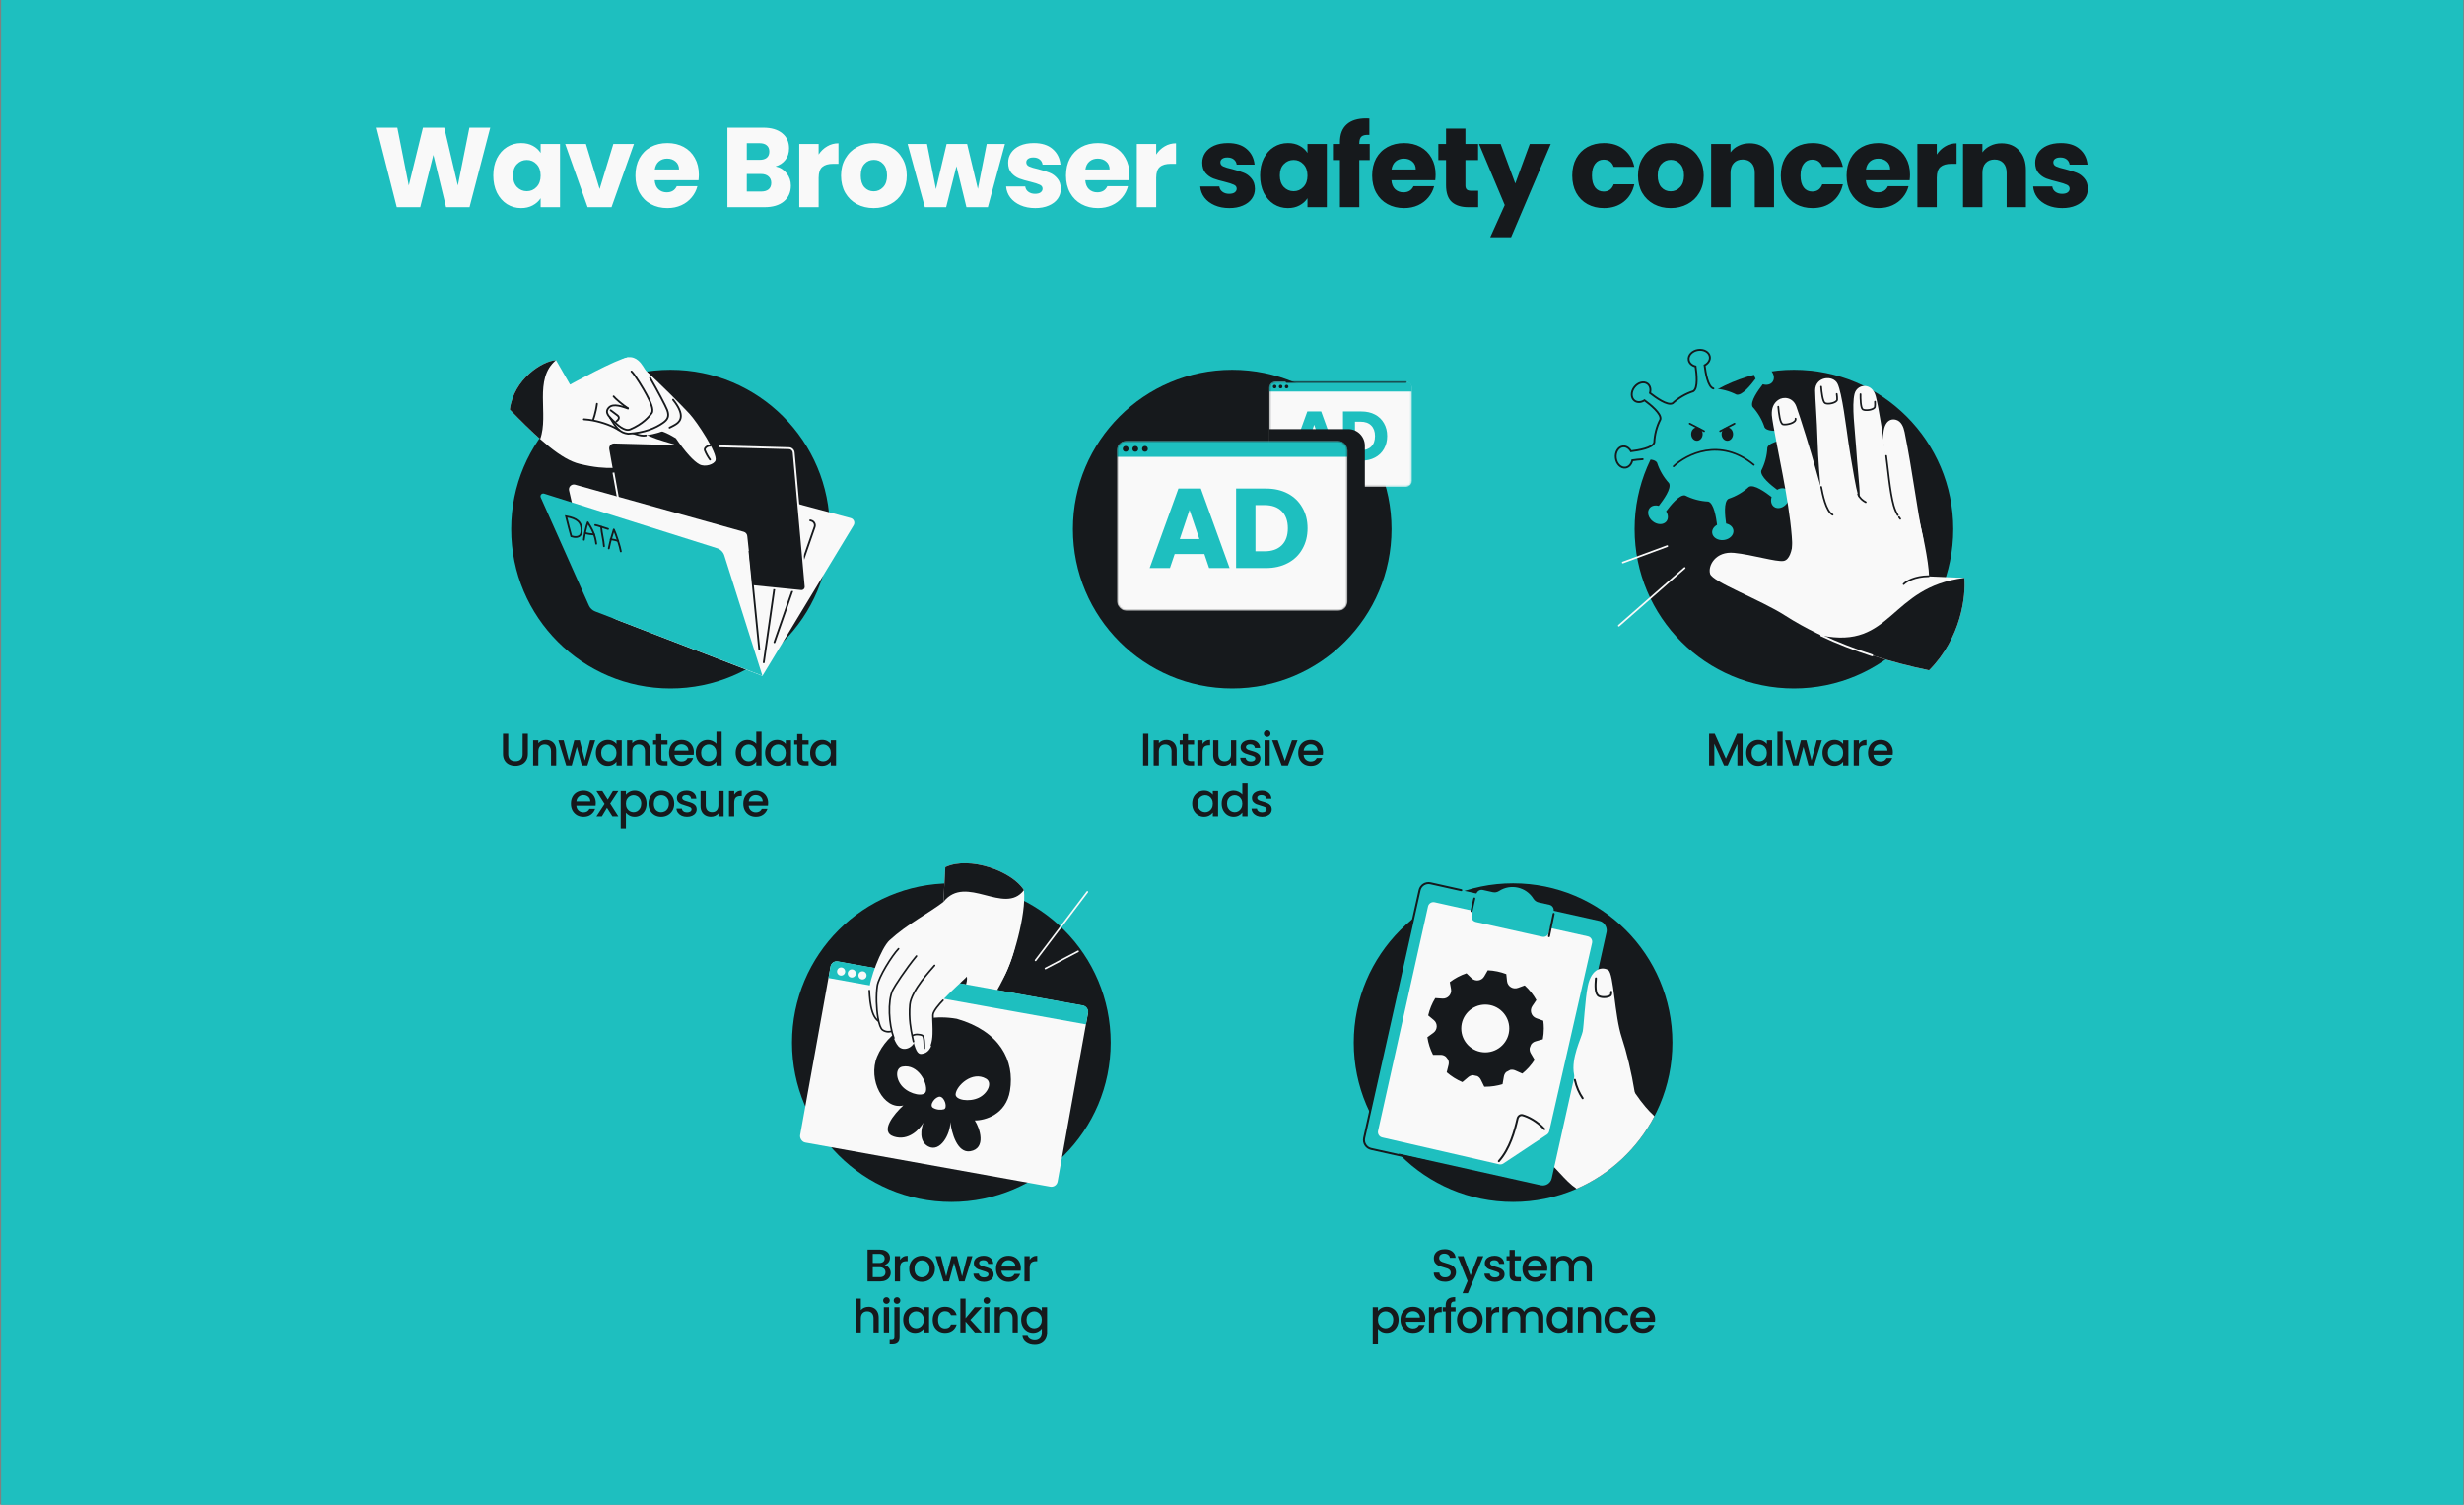<svg width="1305" height="797" viewBox="0 0 1305 797" fill="none" xmlns="http://www.w3.org/2000/svg">
<rect x="0" y="0" width="1305" height="797" fill="#808080" stroke="none"/>
<rect width="1304" height="797" transform="matrix(-1 0 0 -1 1304.61 797)" fill="#1EBFBF"/>
<circle cx="355.108" cy="280.236" r="84.38" fill="#16191C"/>
<path d="M368.37 260.425L375.619 246.281C375.899 245.733 376.52 245.451 377.117 245.6L406.635 252.957C407.444 253.158 407.868 254.049 407.513 254.804L399.977 270.866C399.695 271.467 399.011 271.766 398.378 271.566L369.148 262.291C368.368 262.043 367.997 261.154 368.37 260.425Z" fill="#F9F9F9"/>
<path d="M452.098 278.217L403.79 357.991L326.853 328.331C319.674 325.564 316.707 317.007 320.632 310.39L355.899 250.925C356.488 249.932 357.667 249.453 358.782 249.752L450.564 274.397C452.22 274.842 452.987 276.751 452.098 278.217Z" fill="#F9F9F9"/>
<path d="M431.417 279.128L403.604 357.233L321.67 324.538L333.106 252.759C333.347 251.25 334.842 250.281 336.318 250.678L429.661 275.778C431.111 276.168 431.921 277.713 431.417 279.128Z" fill="#F9F9F9"/>
<path d="M361.337 257.431L416.724 272.304M429.102 275.627L429.676 275.782C431.121 276.17 431.932 277.703 431.44 279.116L410.168 340.152" stroke="#16191C" stroke-width="0.973" stroke-linecap="round"/>
<path d="M412.708 293.605L404.527 350.793" stroke="#16191C" stroke-width="0.973" stroke-linecap="round"/>
<path d="M346.749 260.62L398.703 274.571" stroke="#16191C" stroke-width="0.973" stroke-linecap="round"/>
<path d="M341.022 247.369C328.272 247.032 322.583 249.519 306.936 245.679C297.282 243.31 285.916 233.222 270.009 216.918C272.035 200.809 287.247 191.162 294.476 190.745L301.913 203.691C301.913 203.691 327.021 189.953 332.438 189.299C336.558 188.8 338.338 222.048 339.039 226.748C339.739 231.447 353.519 233.867 362.673 237.187C371.88 240.527 371.512 248.401 368.965 250.885C366.418 253.368 352.443 247.671 341.022 247.369Z" fill="#F9F9F9"/>
<path d="M270.008 216.918C272.035 200.809 287.246 191.162 294.475 190.746C282.429 200.758 290.852 219.54 286.107 232.531C281.278 228.25 275.961 223.019 270.008 216.918Z" fill="#16191C"/>
<path d="M369.499 246.471C366.155 245.695 363.086 244.405 361.909 246.011C361.714 246.276 361.56 246.763 361.444 247.286" stroke="#16191C" stroke-width="0.973" stroke-linecap="round"/>
<path d="M420.356 239.728L426.675 310.619C426.798 311.995 425.637 313.143 424.263 313.004L334.465 303.945L322.686 237.9C322.4 236.294 323.66 234.83 325.29 234.874L417.861 237.383C419.168 237.418 420.24 238.427 420.356 239.728Z" fill="#16191C"/>
<path d="M356.216 235.703L366.762 236.028L372.818 243.814C372.335 245.016 370.6 247.385 367.523 247.246C364.777 247.122 359.077 240.215 356.216 235.703Z" fill="#16191C"/>
<path d="M404.766 311.062L336.428 304.168L326.089 259.596L399.238 277.758C400.703 278.121 401.734 279.433 401.743 280.942L404.766 311.062Z" fill="#16191C"/>
<path d="M324.897 250.295L334.465 303.945L424.263 313.004C425.637 313.143 426.798 311.995 426.675 310.619L420.356 239.728C420.24 238.427 419.168 237.418 417.861 237.383L380.848 236.38" stroke="#F9F9F9"/>
<path d="M395.777 283.869L403.605 357.232L315.985 323.593L301.392 259.753C300.957 257.85 302.715 256.174 304.595 256.7L393.91 281.662C394.926 281.946 395.665 282.82 395.777 283.869Z" fill="#F9F9F9"/>
<path d="M396.977 292.108L402.115 343.831" stroke="#16191C" stroke-width="0.973" stroke-linecap="round"/>
<path d="M383.631 294.231L403.784 357.882L315.208 323.829C313.734 323.263 312.546 322.135 311.903 320.693L286.394 263.445C285.878 262.287 286.972 261.062 288.181 261.444L379.744 290.347C381.595 290.932 383.045 292.381 383.631 294.231Z" fill="#1EBFBF"/>
<path d="M302.552 284.02C303.862 284.441 307.913 285.407 308.011 281.173C308.119 276.547 305.737 274.513 299.812 273.466C300.501 276.184 302.235 283.086 302.552 284.02Z" stroke="#16191C" stroke-width="0.973" stroke-linecap="round"/>
<path d="M309.236 285.873C309.545 283.369 310.333 279.149 311.306 276.664C313.508 280.032 315.212 283.378 315.757 287.965" stroke="#16191C" stroke-width="0.973" stroke-linecap="round" stroke-linejoin="round"/>
<path d="M314.626 283.065C313.011 282.956 311.392 282.776 309.942 282.311" stroke="#16191C" stroke-width="0.973" stroke-linecap="round"/>
<path d="M318.397 279.053C318.601 282.455 319.657 285.896 319.887 289.311" stroke="#16191C" stroke-width="0.973" stroke-linecap="round"/>
<path d="M322.034 280.15C320.049 279.578 316.664 278.305 315.255 278.088" stroke="#16191C" stroke-width="0.973" stroke-linecap="round"/>
<path d="M325.083 280.543C324.008 283.893 323.229 286.524 322.439 290.461" stroke="#16191C" stroke-width="0.973" stroke-linecap="round"/>
<path d="M325.115 280.577C326.283 282.729 328.546 290.11 328.804 292.02" stroke="#16191C" stroke-width="0.973" stroke-linecap="round"/>
<path d="M327.311 286.479C325.067 285.759 323.427 285.64 323.427 285.64" stroke="#16191C" stroke-width="0.973" stroke-linecap="round"/>
<path d="M365.181 219.164C361.894 215.58 348.132 201.626 342.125 196.545L341.656 223.376C346.767 228.812 348.474 226.286 357.935 232.088C363.037 239.534 367.427 244.331 370.482 245.951C373.536 247.571 378.364 245.844 378.967 243.812C380.089 240.027 369.291 223.645 365.181 219.164Z" fill="#F9F9F9"/>
<path d="M324.996 209.949C325.969 211.17 329.529 214.26 332.604 216.277" stroke="#16191C" stroke-width="0.973" stroke-linecap="round"/>
<path d="M376.183 236.074C374.98 235.849 372.833 237.217 373.296 238.474C373.924 240.18 375.195 242.332 376.037 243.409" stroke="#16191C" stroke-width="0.973" stroke-linecap="round"/>
<path d="M358.531 214.574C355.121 209.122 345.738 199.86 341.474 195.911L331.951 227.81C334.137 229.026 339.18 231.103 342.056 230.637C352.977 228.87 355.875 225.723 357.723 224.625C359.624 223.497 362.795 221.388 358.531 214.574Z" fill="#F9F9F9"/>
<path d="M342.056 230.637C339.217 231.293 334.137 229.026 331.951 227.811M356.484 211.706C357.288 212.734 357.986 213.703 358.531 214.574C362.794 221.388 359.452 223.829 357.551 224.958C357.21 225.16 355.442 226.13 354.623 226.497" stroke="#16191C" stroke-width="0.973" stroke-linecap="round"/>
<path d="M331.869 230.116C329.306 229.769 325.738 225.951 323.889 222.993C322.04 220.035 338.97 217.707 338.97 217.707C334.06 210.212 325.057 194.478 328.323 191.501C332.405 187.779 336.479 188.879 339.267 192.163C342.056 195.448 352.12 213.891 353.337 217.155C354.553 220.42 353.923 222.587 351.101 223.992C348.28 225.398 334.433 230.463 331.869 230.116Z" fill="#F9F9F9"/>
<path d="M323.102 221.155C326.423 226.741 328.197 229.163 332.701 229.729C341.435 229.266 347.211 226.684 351.101 223.991C353.693 222.198 354.553 220.419 353.337 217.155C352.555 215.058 348.127 206.705 344.318 200.124" stroke="#16191C" stroke-width="0.973" stroke-linecap="round"/>
<path d="M334.466 196.739C336.176 198.228 340.958 206.165 342.51 209.13C344.25 212.454 346.498 216.989 345.139 218.832C343.779 220.676 340.571 224.553 333.789 227.414C330.827 228.664 326.911 225.031 324.47 222.527C322.948 220.967 319.883 218.513 322.511 215.847C324.912 213.411 329.905 215.506 332.567 216.341M326.506 223.13C327.326 222.59 328.58 221.212 327.044 220.018C325.508 218.825 323.981 217.709 323.41 217.3M314.06 222.689C314.06 222.689 315.574 218.575 316.164 213.882M314.06 222.689C319.502 223.742 324.648 225.726 327.903 227.852M314.06 222.689C312.757 222.437 311.091 222.186 309.244 222.083" stroke="#16191C" stroke-width="0.973" stroke-linecap="round" stroke-linejoin="round"/>
<circle cx="950.118" cy="280.235" r="84.38" fill="#16191C"/>
<path fill-rule="evenodd" clip-rule="evenodd" d="M905.569 188.929C905.845 190.739 904.69 192.505 902.804 193.482C903.294 197.374 904.496 204.925 907.455 205.767C911.787 205.96 915.934 207.091 919.66 208.987C922.663 209.734 927.471 203.686 929.807 200.55C928.775 198.873 928.656 196.93 929.677 195.542C931.133 193.563 934.355 193.461 936.873 195.314C939.391 197.167 940.252 200.273 938.797 202.252C937.712 203.725 935.649 204.158 933.626 203.518C931.218 206.619 926.714 212.827 928.232 215.51C931.045 218.589 933.24 222.279 934.582 226.409C936.379 229.372 945.795 227.913 948.937 227.426L948.937 227.426L948.937 227.426C949.255 227.377 949.508 227.337 949.683 227.314L950.013 229.74L950.342 232.166C950.167 232.19 949.912 232.22 949.593 232.257C946.436 232.626 936.976 233.73 936.029 237.063C935.838 241.384 934.712 245.521 932.824 249.24C932.035 252.241 938.108 257.069 941.254 259.412C942.929 258.382 944.871 258.263 946.259 259.284C948.237 260.74 948.339 263.962 946.486 266.48C944.633 268.998 941.527 269.86 939.549 268.404C938.074 267.319 937.642 265.254 938.284 263.23C935.175 260.817 928.954 256.305 926.28 257.846C923.211 260.65 919.534 262.838 915.42 264.18C912.761 265.746 913.621 273.384 914.188 277.278C916.263 277.718 917.844 279.111 918.061 280.927C918.352 283.366 916.072 285.644 912.967 286.015C909.863 286.386 907.11 284.709 906.819 282.27C906.614 280.558 907.677 278.925 909.402 277.976C908.915 274.094 907.713 266.468 904.733 265.638C900.405 265.446 896.261 264.317 892.536 262.423C889.547 261.671 884.764 267.669 882.416 270.818C883.573 272.597 883.707 274.702 882.576 276.14C881.057 278.071 877.834 278.069 875.376 276.136C872.919 274.203 872.158 271.071 873.677 269.14C874.742 267.786 876.646 267.383 878.536 267.929C880.935 264.842 885.481 258.597 883.962 255.902C881.144 252.82 878.947 249.126 877.605 244.991C876.001 242.366 868.403 243.222 864.523 243.787C864.084 245.865 862.69 247.449 860.872 247.666C858.433 247.957 856.155 245.677 855.784 242.572C855.413 239.468 857.09 236.715 859.529 236.423C861.24 236.219 862.871 237.279 863.821 239.001C867.694 238.516 875.305 237.317 876.158 234.348C876.35 230.006 877.485 225.849 879.389 222.114C880.092 219.123 874.126 214.366 870.988 212.025C869.208 213.183 867.104 213.316 865.666 212.185C863.735 210.666 863.736 207.443 865.669 204.986C867.602 202.528 870.735 201.767 872.665 203.286C874.02 204.351 874.423 206.256 873.876 208.146C876.956 210.539 883.175 215.066 885.881 213.583C888.966 210.759 892.665 208.558 896.806 207.213C899.444 205.605 898.57 197.946 898.004 194.081C896.092 193.624 894.635 192.335 894.376 190.632C894.006 188.204 896.212 185.854 899.303 185.383C902.394 184.913 905.199 186.5 905.569 188.929Z" fill="#1EBFBF"/>
<path d="M907.455 205.767C904.496 204.925 903.294 197.374 902.804 193.482C904.69 192.505 905.845 190.739 905.569 188.929C905.199 186.5 902.394 184.913 899.303 185.383C896.212 185.854 894.006 188.204 894.376 190.632C894.635 192.335 896.092 193.624 898.004 194.081C898.57 197.946 899.444 205.605 896.806 207.213C892.665 208.558 888.966 210.759 885.881 213.583C883.175 215.066 876.956 210.539 873.876 208.146C874.423 206.256 874.02 204.351 872.665 203.286C870.735 201.767 867.602 202.528 865.669 204.986C863.736 207.443 863.735 210.666 865.666 212.185C867.104 213.316 869.208 213.183 870.988 212.025C874.126 214.366 880.092 219.123 879.389 222.114C877.485 225.849 876.35 230.006 876.158 234.348C875.305 237.317 867.694 238.516 863.821 239.001C862.871 237.279 861.24 236.219 859.529 236.423C857.09 236.715 855.413 239.468 855.784 242.572C856.155 245.677 858.433 247.957 860.872 247.666C862.69 247.449 864.084 245.865 864.523 243.787C866 243.572 868.015 243.315 870.033 243.223" stroke="#16191C" stroke-linecap="round"/>
<path d="M911.031 228.355L918.634 224.383" stroke="#16191C" stroke-width="0.915" stroke-linecap="round"/>
<path d="M902.531 228.355L894.928 224.383" stroke="#16191C" stroke-width="0.915" stroke-linecap="round"/>
<path d="M886.388 246.967C893.118 240.565 911.034 231.445 928.857 246.18" stroke="#16191C" stroke-width="0.915" stroke-linecap="round"/>
<ellipse cx="914.835" cy="229.908" rx="3.039" ry="3.538" fill="#16191C"/>
<ellipse cx="898.73" cy="229.908" rx="3.039" ry="3.538" fill="#16191C"/>
<path d="M1004.38 280.548C1009.51 284.028 1019.75 290.794 1018.52 285.009C1015.22 269.535 1013.02 250.05 1008.72 228.835C1008.16 226.075 1006.93 223.118 1004.21 222.355C1000.11 221.199 996.104 224.748 997.777 236.854C998.109 239.257 998.884 245.323 999.332 250.369C999.779 255.414 1003.14 272.579 1004.38 280.548Z" fill="#F9F9F9"/>
<path d="M961.34 206.81C961.34 210.792 962.31 222.405 962.627 233.536C963.166 252.503 966.578 281.705 966.578 281.705L1005.73 277.483L1002.95 267.798C1000.91 260.668 999.104 243.756 998.269 237.886C997.863 235.036 997.162 230.126 996.332 224.972C995.453 219.508 994.429 213.77 993.462 209.917C991.583 202.427 983.596 203.203 982.221 208.575C980.617 214.844 982.455 227.827 983.002 236.501C983.629 246.44 984.978 258.294 984.916 261.657C984.738 271.314 979.542 238.198 979.058 234.934C977.823 226.59 975.608 208.009 973.191 203.203C970.774 198.397 961.34 199.461 961.34 206.81Z" fill="#F9F9F9"/>
<path d="M944.162 251.424C945.014 256.14 952.886 295.963 947.227 299.806C951.859 302.582 971.353 280.22 970.101 276.476C968.849 272.731 963.579 255.838 961.523 248.042C959.467 240.247 953.146 220.08 951.357 215.241C949.568 210.402 944.558 209.859 941.718 211.892C939.348 213.589 938.218 216.204 938.404 219.808C938.59 223.412 943.096 245.53 944.162 251.424Z" fill="#F9F9F9"/>
<path d="M944.652 297.086C940.896 297.768 928.078 293.769 918.371 292.811C908.664 291.853 904.456 299.535 905.706 303.893C906.955 308.251 932.328 317.586 945.516 326.054C966.549 339.56 993.751 349.21 1021.68 355.019C1038.77 337.927 1041.24 315.274 1040.35 306.083L1021.68 305.281C1021.56 297.508 1017.72 279.799 1015.96 273.659C1013.32 264.427 948.073 271.464 948.947 274.514C950.088 278.495 950.753 295.978 944.652 297.086Z" fill="#F9F9F9"/>
<path d="M1021.68 355.02C1038.76 337.928 1041.24 315.274 1040.35 306.084C1000.49 310.913 1002.28 344.266 964.561 336.515C981.874 344.674 1001.59 350.841 1021.68 355.02Z" fill="#16191C"/>
<path d="M964.561 336.515C973.066 340.523 982.15 344.05 991.573 347.097" stroke="#F9F9F9" stroke-linecap="round" stroke-linejoin="round"/>
<path d="M998.976 241.459C999.812 247.33 1000.91 260.668 1002.95 267.798C1003.57 269.94 1004.35 271.584 1005.1 272.849M985.379 208.787C985.315 211.154 985.462 216.077 986.57 216.83C987.955 217.771 992.695 217.037 992.976 215.529C993.098 214.878 993.092 213.794 993.039 212.746M988.135 265.96C986.609 265.188 984.919 263.835 984.115 261.824M1006.4 274.793C1006.2 274.529 1005.99 274.234 1005.77 273.905M1008.22 309.363C1009.52 308.001 1013.99 305.252 1021.51 305.15" stroke="#16191C" stroke-width="0.915" stroke-linecap="round"/>
<path d="M964.521 204.81C964.689 207.384 965.327 212.718 966.541 213.472C968.057 214.415 972.858 213.348 972.998 211.695C973.058 210.982 972.945 209.805 972.787 208.671" stroke="#16191C" stroke-width="0.915" stroke-linecap="round"/>
<path d="M941.823 215.418C942.118 218.783 942.702 224.467 944.394 224.767C946.509 225.142 951.492 223.888 950.96 221.721M970.587 272.617C967.025 270.706 965.252 261.595 964.559 257.9" stroke="#16191C" stroke-width="0.915" stroke-linecap="round"/>
<path d="M892.234 300.822L857.38 331.367" stroke="#F9F9F9" stroke-width="0.915" stroke-linecap="round"/>
<path d="M882.994 289.251L859.484 297.932" stroke="#F9F9F9" stroke-width="0.915" stroke-linecap="round"/>
<circle cx="652.613" cy="280.236" r="84.38" fill="#16191C"/>
<mask id="mask0_702_1228" style="mask-type:alpha" maskUnits="userSpaceOnUse" x="672" y="202" width="76" height="56">
<rect x="672.248" y="202.165" width="75.519" height="55.659" rx="3.031" fill="#F9F9F9"/>
</mask>
<g mask="url(#mask0_702_1228)">
<rect x="672.248" y="202.165" width="75.519" height="55.659" rx="3.031" fill="#F9F9F9"/>
<path d="M700.88 239.379H691.158L689.599 243.981H682.957L692.382 217.932H699.729L709.154 243.981H702.438L700.88 239.379ZM699.247 234.481L696.019 224.945L692.827 234.481H699.247ZM721.04 217.932C723.786 217.932 726.185 218.476 728.238 219.565C730.292 220.653 731.875 222.187 732.988 224.166C734.126 226.12 734.695 228.384 734.695 230.956C734.695 233.504 734.126 235.768 732.988 237.747C731.875 239.726 730.279 241.26 728.201 242.348C726.148 243.436 723.761 243.981 721.04 243.981H711.281V217.932H721.04ZM720.632 238.489C723.031 238.489 724.899 237.833 726.235 236.522C727.57 235.211 728.238 233.356 728.238 230.956C728.238 228.557 727.57 226.689 726.235 225.353C724.899 224.017 723.031 223.349 720.632 223.349H717.626V238.489H720.632Z" fill="#1EBFBF"/>
<path d="M714.051 227.265H672.248V239.472L698.973 258.25H722.869V236.083C722.869 231.213 718.921 227.265 714.051 227.265Z" fill="#16191C"/>
<path d="M744.736 202.165H675.279C673.605 202.165 672.248 203.522 672.248 205.196V207.377H747.767V205.196C747.767 203.522 746.41 202.165 744.736 202.165Z" fill="#1EBFBF"/>
<path d="M744.581 202.231H681.4" stroke="#16191C" stroke-linecap="round"/>
<circle cx="675.097" cy="204.757" r="0.949" fill="#16191C"/>
<circle cx="678.259" cy="204.757" r="0.949" fill="#16191C"/>
<circle cx="681.421" cy="204.757" r="0.949" fill="#16191C"/>
</g>
<mask id="mask1_702_1228" style="mask-type:alpha" maskUnits="userSpaceOnUse" x="591" y="233" width="123" height="91">
<rect x="591.581" y="233.536" width="122.064" height="89.963" rx="4.899" fill="#F9F9F9"/>
</mask>
<g mask="url(#mask1_702_1228)">
<rect x="591.581" y="233.536" width="122.064" height="89.963" rx="4.899" fill="#F9F9F9"/>
<path d="M637.858 293.418H622.144L619.625 300.855H608.89L624.124 258.752H635.999L651.233 300.855H640.377L637.858 293.418ZM635.219 285.501L630.001 270.087L624.843 285.501H635.219ZM670.444 258.752C674.882 258.752 678.761 259.631 682.079 261.39C685.398 263.15 687.957 265.629 689.756 268.828C691.596 271.986 692.515 275.645 692.515 279.803C692.515 283.922 691.596 287.58 689.756 290.779C687.957 293.978 685.378 296.457 682.019 298.216C678.701 299.975 674.842 300.855 670.444 300.855H654.67V258.752H670.444ZM669.784 291.979C673.663 291.979 676.681 290.919 678.841 288.8C681 286.681 682.079 283.682 682.079 279.803C682.079 275.925 681 272.906 678.841 270.747C676.681 268.588 673.663 267.508 669.784 267.508H664.926V291.979H669.784Z" fill="#1EBFBF"/>
<path d="M708.746 233.536H596.479C593.774 233.536 591.581 235.729 591.581 238.435V241.961H713.645V238.435C713.645 235.729 711.451 233.536 708.746 233.536Z" fill="#1EBFBF"/>
<circle cx="596.182" cy="237.728" r="1.533" fill="#16191C"/>
<circle cx="601.292" cy="237.728" r="1.533" fill="#16191C"/>
<circle cx="606.405" cy="237.728" r="1.533" fill="#16191C"/>
</g>
<circle cx="503.86" cy="552.204" r="84.38" fill="#16191C"/>
<path d="M537.972 498.489C538.896 489.2 531.676 472.609 530.086 470.151C519.213 477.853 501.981 515.034 507.809 515.133C515.2 515.26 511.771 520.53 507.816 533.014C503.861 545.498 514.707 542.866 514.707 542.866C528.415 528.033 536.984 508.415 537.972 498.489Z" fill="#F9F9F9"/>
<rect x="440.452" y="508.643" width="138.544" height="97.429" rx="3.355" transform="rotate(10.209 440.452 508.643)" fill="#F9F9F9"/>
<path d="M464.564 559.555C469.676 547.283 485.001 535.772 506.777 539.584C529.57 546.11 537.519 561.788 534.913 577.668C532.827 590.371 521.612 593.458 516.265 593.413C518.977 597.456 522.509 608.301 513.864 609.728C506.948 610.869 503.958 599.857 503.327 594.208C503.404 600.563 498.018 610.567 491.63 607.198C486.521 604.502 487.819 597.639 489.106 594.545C487.128 598.055 481.224 604.452 473.44 601.957C465.655 599.461 473.522 589.935 478.428 585.483C467.928 588.054 459.451 571.826 464.564 559.555Z" fill="#16191C"/>
<path d="M477.969 564.916C486.261 563.368 491.476 573.723 490.358 578.052C489.537 581.118 482.146 579.717 478.182 575.739C474.41 571.953 473.927 565.67 477.969 564.916Z" fill="#F9F9F9"/>
<path d="M494.149 586.723C491.905 585.357 495.331 580.644 497.904 580.841C500.491 581.358 501.933 586.902 499.898 587.501C498.354 587.955 495.949 587.819 494.149 586.723Z" fill="#F9F9F9"/>
<path d="M522.228 571.304C514.951 567.039 506.536 575.015 506.122 579.467C505.856 582.629 513.284 583.815 518.362 581.415C523.193 579.131 525.776 573.384 522.228 571.304Z" fill="#F9F9F9"/>
<path d="M439.875 511.84C440.204 510.016 441.949 508.804 443.772 509.132L573.562 532.507C575.386 532.835 576.598 534.58 576.27 536.404L575.165 542.537L438.771 517.973L439.875 511.84Z" fill="#1EBFBF"/>
<path fill-rule="evenodd" clip-rule="evenodd" d="M456.416 518.715C457.588 518.926 458.71 518.147 458.921 516.974C459.132 515.802 458.353 514.68 457.181 514.469C456.008 514.258 454.886 515.037 454.675 516.209C454.464 517.382 455.243 518.504 456.416 518.715ZM447.6 514.935C447.389 516.108 446.267 516.887 445.095 516.676C443.922 516.465 443.143 515.343 443.354 514.171C443.565 512.998 444.687 512.219 445.86 512.43C447.032 512.641 447.811 513.763 447.6 514.935ZM453.262 515.955C453.05 517.128 451.929 517.907 450.756 517.696C449.584 517.485 448.805 516.363 449.016 515.19C449.227 514.018 450.349 513.239 451.521 513.45C452.693 513.661 453.473 514.783 453.262 515.955Z" fill="#F9F9F9"/>
<path d="M499.666 477.663L500.66 459.265C513.349 453.264 536.112 461.361 542.296 471.439C543.708 484.131 536.211 509.901 531.424 517.795C526.45 525.997 517.197 522.227 512.236 514.617C510.52 511.984 493.86 515.444 487.897 505.724L483.475 507.79C478.529 510.912 476.419 540.073 468.742 541.392C461.646 542.612 460.681 530.973 460.409 524.636C460.189 519.516 466.638 502.093 471.131 497.986C480.651 489.284 491.886 483.666 499.666 477.663Z" fill="#F9F9F9"/>
<path d="M499.666 477.663L500.66 459.265C513.349 453.264 536.112 461.361 542.296 471.439C531.898 485.043 511.539 462.608 499.666 477.663Z" fill="#16191C"/>
<path d="M460.408 524.636C460.68 530.974 461.646 542.612 468.741 541.393" stroke="#16191C" stroke-width="0.88" stroke-linecap="round"/>
<path d="M475.889 502.484C477.681 500.606 485.228 501.524 491.272 497.867L496.953 503.657C490.068 515.282 476.919 539.35 476.237 542.097C475.385 545.53 470.877 547.831 467.45 545.499C464.768 543.673 463.464 530.316 464.64 522.132C465.307 517.486 472.336 506.209 475.889 502.484Z" fill="#F9F9F9"/>
<path d="M475.89 502.484C472.337 506.208 465.308 517.486 464.641 522.131C463.922 527.134 464.13 534.071 465.012 539.124C465.574 542.337 466.408 544.789 467.451 545.498C470.878 547.831 475.386 545.53 476.238 542.096" stroke="#16191C" stroke-width="0.88" stroke-linecap="round"/>
<path d="M484.641 549.383C485.275 554.008 478.926 557.751 475.699 554.022C471.275 548.911 469.381 531.769 472.77 524.426C473.661 522.496 479.824 513.053 485.361 506.361C488.045 503.117 490.451 500.446 491.776 499.447L505.703 514.229L491.972 527.702C489.552 535.054 484.278 546.733 484.641 549.383Z" fill="#F9F9F9"/>
<path d="M485.362 506.361C479.825 513.052 473.662 522.495 472.771 524.426C470.052 530.319 470.734 542.524 473.397 549.756" stroke="#16191C" stroke-width="0.88" stroke-linecap="round"/>
<path d="M494.504 535.526C500.913 526.403 513.105 517.351 513.59 515.233C518.391 494.269 500.828 505.359 493.664 513.791C492.138 515.587 482.435 528.557 481.964 533.433C481.493 538.309 482.531 545.752 483.127 548.653C484.714 556.363 486.012 558.399 488.016 558.205C495.114 557.518 494.384 546.863 494.272 542.788C494.17 539.092 493.85 536.943 494.504 535.526Z" fill="#F9F9F9"/>
<path d="M483.129 548.653C482.532 545.752 481.21 539.36 481.921 532C482.632 524.641 493.444 513.112 494.969 511.315M483.129 548.653C484.347 547.457 487.362 547.788 488.563 548.403C489.524 548.895 489.625 553.14 489.555 555.202M483.129 548.653C483.358 549.766 483.581 550.761 483.801 551.648M493.33 553.622C494.629 550.018 494.34 545.226 494.273 542.788C494.212 540.568 494.073 538.907 494.112 537.627C494.07 535.663 497.641 531.576 499.432 529.778" stroke="#16191C" stroke-width="0.88" stroke-linecap="round"/>
<path d="M575.867 472.377L548.469 508.618M553.693 512.943L570.97 503.85" stroke="#F9F9F9" stroke-width="0.88" stroke-linecap="round"/>
<circle cx="801.365" cy="552.204" r="84.38" fill="#16191C"/>
<path fill-rule="evenodd" clip-rule="evenodd" d="M835.017 629.607C831.643 627.285 828.96 624.393 826.086 621.295C822.973 617.939 819.635 614.341 814.951 610.964C807.024 605.249 818.919 573.809 826.845 556.564C827.503 555.132 829.181 554.513 830.609 555.18C841.363 560.198 860.133 570.335 865.848 578.73C870.041 584.887 873.436 588.588 875.646 590.565C875.857 590.754 876.048 590.967 876.215 591.197C867.311 608.253 852.748 621.887 835.017 629.607Z" fill="#F9F9F9"/>
<rect x="752.911" y="466.777" width="101.463" height="143.394" rx="4.847" transform="rotate(12.552 752.911 466.777)" fill="#1EBFBF"/>
<path d="M773.931 471.456L757.638 467.829C755.027 467.247 752.438 468.891 751.855 471.502L722.509 602.722C721.925 605.336 723.571 607.929 726.186 608.511L756.066 615.164" stroke="#16191C" stroke-width="1.051" stroke-linecap="round"/>
<path d="M756.332 480.065C756.681 478.497 758.235 477.509 759.803 477.858L840.994 495.934C842.567 496.284 843.555 497.847 843.198 499.418L820.513 599.125C820.348 599.854 819.908 600.49 819.286 600.903L796.216 616.219C795.552 616.66 794.735 616.809 793.957 616.63L732.05 602.427C730.491 602.07 729.514 600.521 729.861 598.961L756.332 480.065Z" fill="#F9F9F9"/>
<path d="M781.598 488.279L816.851 496.127C818.419 496.476 819.973 495.488 820.322 493.92L822.826 482.67C823.175 481.102 822.187 479.548 820.62 479.199L814.887 477.923C813.744 477.669 812.752 476.964 812.136 475.968C808.279 469.738 800.05 467.906 793.916 471.911C792.935 472.552 791.737 472.769 790.594 472.515L785.367 471.351C783.799 471.002 782.245 471.99 781.896 473.558L779.392 484.808C779.043 486.376 780.031 487.93 781.598 488.279Z" fill="#1EBFBF"/>
<path d="M780.841 475.854L779.348 482.545M822.858 483.999L820.393 495.846" stroke="#16191C" stroke-width="1.051" stroke-linecap="round"/>
<path d="M793.828 614.981C799.677 608.355 802.204 599.083 803.723 592.482C804.024 591.175 805.175 590.282 806.463 590.653C809.283 591.465 813.84 593.623 817.953 598.013" stroke="#16191C" stroke-width="1.051" stroke-linecap="round"/>
<path d="M858.886 549.369C861.516 557.309 863.984 567.349 865.955 579.398C863.231 592.121 837.264 587.623 833.662 569.096C831.965 560.371 837.504 549.903 838.248 546.314C838.836 543.476 839.457 529.484 840.936 522.225C842.914 512.515 848.903 511.919 851.785 513.802C854.668 515.684 855.143 538.07 858.886 549.369Z" fill="#F9F9F9"/>
<path d="M838.221 581.646C836.401 578.987 834.92 575.684 834.079 571.911" stroke="#16191C" stroke-width="1.051" stroke-linecap="round"/>
<path d="M853.399 525.293C853.33 526.183 853.246 526.792 853.177 526.898C852.801 527.953 848.819 528.683 846.744 527.519C844.746 526.399 844.887 521.959 845.232 518.171" stroke="#16191C" stroke-width="1.051" stroke-linecap="round" stroke-linejoin="round"/>
<path d="M817.373 540.604L813.662 539.278C812.314 538.796 811.382 537.737 811 536.506C811 536.506 810.997 536.504 810.997 536.501C810.635 535.318 810.777 533.98 811.545 532.844L813.709 529.651C812.072 526.742 809.973 524.124 807.513 521.894L803.942 523.204C801.303 524.171 798.456 522.411 798.164 519.629L797.769 515.902C794.705 514.728 791.406 514.024 787.962 513.88L786.107 517.108C784.713 519.534 781.394 520.004 779.372 518.062L776.68 515.476C773.463 516.561 770.484 518.154 767.84 520.163L768.507 523.838C769.007 526.591 766.768 529.074 763.964 528.88L760.167 528.617C758.445 531.412 757.158 534.502 756.404 537.794L759.373 540.253C761.535 542.041 761.425 545.375 759.15 547.018L755.966 549.321C756.466 552.645 757.501 555.795 758.978 558.682L762.982 558.665C764.061 558.66 765.033 559.045 765.781 559.677C766.128 560.159 766.496 560.629 766.878 561.084C767.303 561.949 767.44 562.963 767.183 563.99L766.201 567.914C768.655 570.057 771.454 571.82 774.503 573.108L777.645 570.462C778.38 569.843 779.247 569.518 780.122 569.46C780.884 569.659 781.661 569.823 782.451 569.948C783.223 570.353 783.883 570.999 784.303 571.857L786.115 575.554C786.287 575.557 786.46 575.559 786.635 575.559C789.824 575.559 792.9 575.08 795.794 574.192L796.499 570.124C796.659 569.192 797.106 568.394 797.724 567.792C798.449 567.446 799.156 567.068 799.841 566.658C800.695 566.474 801.62 566.544 802.5 566.934L806.256 568.598C808.795 566.531 811 564.072 812.774 561.313L810.722 557.809C810.195 556.909 810.038 555.912 810.19 554.977C810.442 554.408 810.672 553.829 810.88 553.239C811.422 552.444 812.237 551.817 813.259 551.526L817.113 550.427C817.463 548.572 817.645 546.66 817.645 544.706C817.645 543.316 817.553 541.946 817.373 540.604ZM786.635 557.354C779.612 557.354 773.918 551.693 773.918 544.706C773.918 537.719 779.612 532.058 786.635 532.058C793.657 532.058 799.348 537.722 799.348 544.706C799.348 551.69 793.655 557.354 786.635 557.354Z" fill="#16191C"/>
<path d="M269.171 388.618V399.352C269.171 400.628 269.502 401.589 270.164 402.235C270.843 402.881 271.779 403.204 272.975 403.204C274.186 403.204 275.123 402.881 275.786 402.235C276.464 401.589 276.803 400.628 276.803 399.352V388.618H279.566V399.303C279.566 400.676 279.267 401.839 278.669 402.793C278.071 403.746 277.272 404.456 276.27 404.925C275.269 405.393 274.162 405.627 272.951 405.627C271.739 405.627 270.633 405.393 269.631 404.925C268.646 404.456 267.862 403.746 267.281 402.793C266.699 401.839 266.408 400.676 266.408 399.303V388.618H269.171ZM289.098 391.889C290.148 391.889 291.085 392.107 291.909 392.543C292.749 392.979 293.403 393.625 293.872 394.481C294.34 395.338 294.574 396.371 294.574 397.583V405.458H291.836V397.995C291.836 396.8 291.537 395.887 290.94 395.257C290.342 394.611 289.526 394.288 288.492 394.288C287.459 394.288 286.635 394.611 286.021 395.257C285.423 395.887 285.124 396.8 285.124 397.995V405.458H282.362V392.107H285.124V393.633C285.577 393.084 286.15 392.656 286.845 392.349C287.555 392.042 288.307 391.889 289.098 391.889ZM315.228 392.107L311.085 405.458H308.177L305.488 395.596L302.798 405.458H299.89L295.723 392.107H298.533L301.32 402.841L304.155 392.107H307.038L309.752 402.793L312.514 392.107H315.228ZM315.572 398.722C315.572 397.381 315.846 396.194 316.396 395.16C316.961 394.126 317.72 393.326 318.673 392.761C319.643 392.18 320.709 391.889 321.872 391.889C322.922 391.889 323.834 392.099 324.61 392.519C325.401 392.923 326.031 393.431 326.5 394.045V392.107H329.286V405.458H326.5V403.471C326.031 404.101 325.393 404.626 324.586 405.046C323.778 405.466 322.857 405.676 321.823 405.676C320.676 405.676 319.626 405.385 318.673 404.804C317.72 404.206 316.961 403.382 316.396 402.332C315.846 401.266 315.572 400.063 315.572 398.722ZM326.5 398.77C326.5 397.849 326.306 397.05 325.918 396.371C325.547 395.693 325.054 395.176 324.44 394.821C323.826 394.465 323.164 394.288 322.453 394.288C321.743 394.288 321.08 394.465 320.466 394.821C319.853 395.16 319.352 395.669 318.964 396.347C318.593 397.01 318.407 397.801 318.407 398.722C318.407 399.643 318.593 400.45 318.964 401.145C319.352 401.839 319.853 402.373 320.466 402.744C321.096 403.099 321.759 403.277 322.453 403.277C323.164 403.277 323.826 403.099 324.44 402.744C325.054 402.389 325.547 401.872 325.918 401.193C326.306 400.499 326.5 399.691 326.5 398.77ZM338.851 391.889C339.901 391.889 340.837 392.107 341.661 392.543C342.501 392.979 343.156 393.625 343.624 394.481C344.092 395.338 344.327 396.371 344.327 397.583V405.458H341.589V397.995C341.589 396.8 341.29 395.887 340.692 395.257C340.094 394.611 339.279 394.288 338.245 394.288C337.211 394.288 336.387 394.611 335.773 395.257C335.176 395.887 334.877 396.8 334.877 397.995V405.458H332.115V392.107H334.877V393.633C335.329 393.084 335.903 392.656 336.597 392.349C337.308 392.042 338.059 391.889 338.851 391.889ZM350.273 394.36V401.751C350.273 402.251 350.386 402.615 350.612 402.841C350.854 403.051 351.258 403.156 351.824 403.156H353.52V405.458H351.339C350.095 405.458 349.142 405.167 348.48 404.586C347.817 404.004 347.486 403.059 347.486 401.751V394.36H345.911V392.107H347.486V388.787H350.273V392.107H353.52V394.36H350.273ZM367.502 398.455C367.502 398.956 367.47 399.408 367.405 399.812H357.204C357.285 400.878 357.681 401.734 358.391 402.381C359.102 403.027 359.974 403.35 361.008 403.35C362.494 403.35 363.544 402.728 364.158 401.484H367.139C366.735 402.712 366 403.721 364.934 404.513C363.884 405.288 362.575 405.676 361.008 405.676C359.732 405.676 358.585 405.393 357.568 404.828C356.566 404.246 355.774 403.439 355.193 402.405C354.628 401.355 354.345 400.143 354.345 398.77C354.345 397.397 354.619 396.194 355.169 395.16C355.734 394.11 356.518 393.302 357.519 392.737C358.537 392.171 359.7 391.889 361.008 391.889C362.268 391.889 363.391 392.163 364.376 392.713C365.362 393.262 366.129 394.037 366.678 395.039C367.227 396.024 367.502 397.163 367.502 398.455ZM364.619 397.583C364.602 396.565 364.239 395.75 363.528 395.136C362.817 394.522 361.937 394.215 360.887 394.215C359.934 394.215 359.118 394.522 358.44 395.136C357.761 395.733 357.358 396.549 357.228 397.583H364.619ZM368.5 398.722C368.5 397.381 368.774 396.194 369.323 395.16C369.889 394.126 370.648 393.326 371.601 392.761C372.57 392.18 373.645 391.889 374.824 391.889C375.696 391.889 376.552 392.083 377.392 392.47C378.248 392.842 378.927 393.343 379.428 393.973V387.527H382.214V405.458H379.428V403.447C378.975 404.093 378.345 404.626 377.538 405.046C376.746 405.466 375.833 405.676 374.8 405.676C373.636 405.676 372.57 405.385 371.601 404.804C370.648 404.206 369.889 403.382 369.323 402.332C368.774 401.266 368.5 400.063 368.5 398.722ZM379.428 398.77C379.428 397.849 379.234 397.05 378.846 396.371C378.475 395.693 377.982 395.176 377.368 394.821C376.754 394.465 376.092 394.288 375.381 394.288C374.67 394.288 374.008 394.465 373.394 394.821C372.78 395.16 372.28 395.669 371.892 396.347C371.52 397.01 371.335 397.801 371.335 398.722C371.335 399.643 371.52 400.45 371.892 401.145C372.28 401.839 372.78 402.373 373.394 402.744C374.024 403.099 374.686 403.277 375.381 403.277C376.092 403.277 376.754 403.099 377.368 402.744C377.982 402.389 378.475 401.872 378.846 401.193C379.234 400.499 379.428 399.691 379.428 398.77ZM389.616 398.722C389.616 397.381 389.89 396.194 390.44 395.16C391.005 394.126 391.764 393.326 392.717 392.761C393.686 392.18 394.761 391.889 395.94 391.889C396.812 391.889 397.668 392.083 398.508 392.47C399.364 392.842 400.043 393.343 400.544 393.973V387.527H403.33V405.458H400.544V403.447C400.091 404.093 399.461 404.626 398.654 405.046C397.862 405.466 396.95 405.676 395.916 405.676C394.753 405.676 393.686 405.385 392.717 404.804C391.764 404.206 391.005 403.382 390.44 402.332C389.89 401.266 389.616 400.063 389.616 398.722ZM400.544 398.77C400.544 397.849 400.35 397.05 399.962 396.371C399.591 395.693 399.098 395.176 398.484 394.821C397.87 394.465 397.208 394.288 396.497 394.288C395.786 394.288 395.124 394.465 394.51 394.821C393.896 395.16 393.396 395.669 393.008 396.347C392.636 397.01 392.451 397.801 392.451 398.722C392.451 399.643 392.636 400.45 393.008 401.145C393.396 401.839 393.896 402.373 394.51 402.744C395.14 403.099 395.803 403.277 396.497 403.277C397.208 403.277 397.87 403.099 398.484 402.744C399.098 402.389 399.591 401.872 399.962 401.193C400.35 400.499 400.544 399.691 400.544 398.77ZM405.238 398.722C405.238 397.381 405.512 396.194 406.061 395.16C406.627 394.126 407.386 393.326 408.339 392.761C409.308 392.18 410.374 391.889 411.538 391.889C412.588 391.889 413.5 392.099 414.276 392.519C415.067 392.923 415.697 393.431 416.166 394.045V392.107H418.952V405.458H416.166V403.471C415.697 404.101 415.059 404.626 414.251 405.046C413.444 405.466 412.523 405.676 411.489 405.676C410.342 405.676 409.292 405.385 408.339 404.804C407.386 404.206 406.627 403.382 406.061 402.332C405.512 401.266 405.238 400.063 405.238 398.722ZM416.166 398.77C416.166 397.849 415.972 397.05 415.584 396.371C415.213 395.693 414.72 395.176 414.106 394.821C413.492 394.465 412.83 394.288 412.119 394.288C411.408 394.288 410.746 394.465 410.132 394.821C409.518 395.16 409.018 395.669 408.63 396.347C408.258 397.01 408.073 397.801 408.073 398.722C408.073 399.643 408.258 400.45 408.63 401.145C409.018 401.839 409.518 402.373 410.132 402.744C410.762 403.099 411.424 403.277 412.119 403.277C412.83 403.277 413.492 403.099 414.106 402.744C414.72 402.389 415.213 401.872 415.584 401.193C415.972 400.499 416.166 399.691 416.166 398.77ZM425.003 394.36V401.751C425.003 402.251 425.116 402.615 425.342 402.841C425.584 403.051 425.988 403.156 426.554 403.156H428.25V405.458H426.069C424.825 405.458 423.872 405.167 423.21 404.586C422.548 404.004 422.216 403.059 422.216 401.751V394.36H420.641V392.107H422.216V388.787H425.003V392.107H428.25V394.36H425.003ZM429.075 398.722C429.075 397.381 429.35 396.194 429.899 395.16C430.464 394.126 431.223 393.326 432.176 392.761C433.146 392.18 434.212 391.889 435.375 391.889C436.425 391.889 437.338 392.099 438.113 392.519C438.904 392.923 439.534 393.431 440.003 394.045V392.107H442.789V405.458H440.003V403.471C439.534 404.101 438.896 404.626 438.089 405.046C437.281 405.466 436.36 405.676 435.326 405.676C434.18 405.676 433.13 405.385 432.176 404.804C431.223 404.206 430.464 403.382 429.899 402.332C429.35 401.266 429.075 400.063 429.075 398.722ZM440.003 398.77C440.003 397.849 439.809 397.05 439.421 396.371C439.05 395.693 438.557 395.176 437.943 394.821C437.329 394.465 436.667 394.288 435.956 394.288C435.246 394.288 434.583 394.465 433.97 394.821C433.356 395.16 432.855 395.669 432.467 396.347C432.096 397.01 431.91 397.801 431.91 398.722C431.91 399.643 432.096 400.45 432.467 401.145C432.855 401.839 433.356 402.373 433.97 402.744C434.599 403.099 435.262 403.277 435.956 403.277C436.667 403.277 437.329 403.099 437.943 402.744C438.557 402.389 439.05 401.872 439.421 401.193C439.809 400.499 440.003 399.691 440.003 398.77ZM315.535 425.455C315.535 425.956 315.503 426.408 315.438 426.812H305.237C305.318 427.878 305.713 428.734 306.424 429.381C307.135 430.027 308.007 430.35 309.041 430.35C310.527 430.35 311.577 429.728 312.191 428.484H315.171C314.768 429.712 314.033 430.721 312.966 431.513C311.916 432.288 310.608 432.676 309.041 432.676C307.765 432.676 306.618 432.393 305.6 431.828C304.599 431.246 303.807 430.439 303.226 429.405C302.66 428.355 302.378 427.143 302.378 425.77C302.378 424.397 302.652 423.194 303.202 422.16C303.767 421.11 304.55 420.302 305.552 419.737C306.57 419.171 307.733 418.889 309.041 418.889C310.301 418.889 311.424 419.163 312.409 419.713C313.395 420.262 314.162 421.037 314.711 422.039C315.26 423.024 315.535 424.163 315.535 425.455ZM312.651 424.583C312.635 423.565 312.272 422.75 311.561 422.136C310.85 421.522 309.97 421.215 308.92 421.215C307.967 421.215 307.151 421.522 306.473 422.136C305.794 422.733 305.39 423.549 305.261 424.583H312.651ZM323.172 425.698L327.485 432.458H324.359L321.476 427.927L318.762 432.458H315.878L320.191 425.891L315.878 419.107H319.004L321.887 423.638L324.601 419.107H327.485L323.172 425.698ZM331.507 421.07C331.976 420.456 332.614 419.939 333.421 419.519C334.229 419.099 335.142 418.889 336.159 418.889C337.322 418.889 338.381 419.18 339.334 419.761C340.303 420.326 341.062 421.126 341.611 422.16C342.16 423.194 342.435 424.381 342.435 425.722C342.435 427.063 342.16 428.266 341.611 429.332C341.062 430.382 340.303 431.206 339.334 431.804C338.381 432.385 337.322 432.676 336.159 432.676C335.142 432.676 334.237 432.474 333.446 432.07C332.654 431.65 332.008 431.133 331.507 430.519V438.806H328.745V419.107H331.507V421.07ZM339.624 425.722C339.624 424.801 339.431 424.01 339.043 423.347C338.671 422.669 338.171 422.16 337.541 421.821C336.927 421.465 336.264 421.288 335.554 421.288C334.859 421.288 334.197 421.465 333.567 421.821C332.953 422.176 332.452 422.693 332.064 423.371C331.693 424.05 331.507 424.849 331.507 425.77C331.507 426.691 331.693 427.499 332.064 428.193C332.452 428.872 332.953 429.389 333.567 429.744C334.197 430.099 334.859 430.277 335.554 430.277C336.264 430.277 336.927 430.099 337.541 429.744C338.171 429.373 338.671 428.839 339.043 428.145C339.431 427.45 339.624 426.643 339.624 425.722ZM350.158 432.676C348.898 432.676 347.759 432.393 346.741 431.828C345.724 431.246 344.924 430.439 344.342 429.405C343.761 428.355 343.47 427.143 343.47 425.77C343.47 424.413 343.769 423.21 344.367 422.16C344.964 421.11 345.78 420.302 346.814 419.737C347.848 419.171 349.003 418.889 350.279 418.889C351.555 418.889 352.71 419.171 353.744 419.737C354.778 420.302 355.594 421.11 356.191 422.16C356.789 423.21 357.088 424.413 357.088 425.77C357.088 427.127 356.781 428.331 356.167 429.381C355.553 430.431 354.713 431.246 353.647 431.828C352.597 432.393 351.434 432.676 350.158 432.676ZM350.158 430.277C350.869 430.277 351.531 430.108 352.145 429.768C352.775 429.429 353.284 428.92 353.671 428.242C354.059 427.563 354.253 426.739 354.253 425.77C354.253 424.801 354.067 423.985 353.695 423.323C353.324 422.645 352.831 422.136 352.217 421.796C351.604 421.457 350.941 421.288 350.23 421.288C349.52 421.288 348.857 421.457 348.244 421.796C347.646 422.136 347.169 422.645 346.814 423.323C346.459 423.985 346.281 424.801 346.281 425.77C346.281 427.208 346.644 428.323 347.371 429.114C348.114 429.889 349.043 430.277 350.158 430.277ZM363.865 432.676C362.815 432.676 361.87 432.49 361.03 432.119C360.206 431.731 359.551 431.214 359.067 430.568C358.582 429.906 358.324 429.171 358.291 428.363H361.151C361.199 428.928 361.466 429.405 361.95 429.793C362.451 430.164 363.073 430.35 363.816 430.35C364.591 430.35 365.189 430.204 365.609 429.914C366.045 429.607 366.263 429.219 366.263 428.751C366.263 428.25 366.021 427.878 365.536 427.636C365.068 427.394 364.317 427.127 363.283 426.836C362.281 426.562 361.466 426.295 360.836 426.037C360.206 425.778 359.656 425.383 359.188 424.849C358.736 424.316 358.51 423.614 358.51 422.741C358.51 422.031 358.72 421.385 359.14 420.803C359.56 420.205 360.157 419.737 360.933 419.398C361.724 419.058 362.629 418.889 363.646 418.889C365.165 418.889 366.384 419.276 367.305 420.052C368.242 420.811 368.743 421.853 368.808 423.178H366.045C365.997 422.58 365.754 422.103 365.318 421.748C364.882 421.393 364.293 421.215 363.55 421.215C362.823 421.215 362.265 421.352 361.878 421.627C361.49 421.901 361.296 422.265 361.296 422.717C361.296 423.073 361.425 423.371 361.684 423.614C361.942 423.856 362.257 424.05 362.629 424.195C363 424.325 363.55 424.494 364.276 424.704C365.246 424.963 366.037 425.229 366.651 425.504C367.281 425.762 367.822 426.15 368.274 426.667C368.727 427.184 368.961 427.87 368.977 428.726C368.977 429.486 368.767 430.164 368.347 430.762C367.927 431.359 367.329 431.828 366.554 432.167C365.795 432.506 364.898 432.676 363.865 432.676ZM383.253 419.107V432.458H380.491V430.883C380.054 431.432 379.481 431.868 378.77 432.191C378.076 432.498 377.333 432.652 376.541 432.652C375.491 432.652 374.546 432.434 373.706 431.998C372.882 431.561 372.228 430.915 371.743 430.059C371.275 429.203 371.041 428.169 371.041 426.958V419.107H373.779V426.546C373.779 427.741 374.078 428.662 374.675 429.308C375.273 429.938 376.089 430.253 377.123 430.253C378.156 430.253 378.972 429.938 379.57 429.308C380.184 428.662 380.491 427.741 380.491 426.546V419.107H383.253ZM388.86 421.045C389.264 420.367 389.797 419.842 390.459 419.47C391.137 419.083 391.937 418.889 392.858 418.889V421.748H392.155C391.073 421.748 390.249 422.023 389.684 422.572C389.134 423.121 388.86 424.074 388.86 425.431V432.458H386.098V419.107H388.86V421.045ZM406.833 425.455C406.833 425.956 406.801 426.408 406.736 426.812H396.535C396.616 427.878 397.012 428.734 397.723 429.381C398.433 430.027 399.306 430.35 400.34 430.35C401.826 430.35 402.876 429.728 403.49 428.484H406.47C406.066 429.712 405.331 430.721 404.265 431.513C403.215 432.288 401.906 432.676 400.34 432.676C399.063 432.676 397.916 432.393 396.899 431.828C395.897 431.246 395.106 430.439 394.524 429.405C393.959 428.355 393.676 427.143 393.676 425.77C393.676 424.397 393.951 423.194 394.5 422.16C395.065 421.11 395.849 420.302 396.85 419.737C397.868 419.171 399.031 418.889 400.34 418.889C401.6 418.889 402.722 419.163 403.708 419.713C404.693 420.262 405.46 421.037 406.009 422.039C406.559 423.024 406.833 424.163 406.833 425.455ZM403.95 424.583C403.934 423.565 403.57 422.75 402.86 422.136C402.149 421.522 401.268 421.215 400.218 421.215C399.265 421.215 398.45 421.522 397.771 422.136C397.093 422.733 396.689 423.549 396.56 424.583H403.95Z" fill="#16191C"/>
<path d="M608.181 388.618V405.458H605.419V388.618H608.181ZM617.743 391.889C618.793 391.889 619.73 392.107 620.554 392.543C621.394 392.979 622.048 393.625 622.517 394.481C622.985 395.338 623.22 396.371 623.22 397.583V405.458H620.482V397.995C620.482 396.8 620.183 395.887 619.585 395.257C618.987 394.611 618.172 394.288 617.138 394.288C616.104 394.288 615.28 394.611 614.666 395.257C614.069 395.887 613.77 396.8 613.77 397.995V405.458H611.007V392.107H613.77V393.633C614.222 393.084 614.795 392.656 615.49 392.349C616.201 392.042 616.952 391.889 617.743 391.889ZM629.166 394.36V401.751C629.166 402.251 629.279 402.615 629.505 402.841C629.747 403.051 630.151 403.156 630.716 403.156H632.413V405.458H630.232C628.988 405.458 628.035 405.167 627.373 404.586C626.71 404.004 626.379 403.059 626.379 401.751V394.36H624.804V392.107H626.379V388.787H629.166V392.107H632.413V394.36H629.166ZM636.921 394.045C637.325 393.367 637.858 392.842 638.52 392.47C639.198 392.083 639.998 391.889 640.919 391.889V394.748H640.216C639.134 394.748 638.31 395.023 637.745 395.572C637.195 396.121 636.921 397.074 636.921 398.431V405.458H634.159V392.107H636.921V394.045ZM654.749 392.107V405.458H651.987V403.883C651.551 404.432 650.977 404.868 650.266 405.191C649.572 405.498 648.829 405.652 648.037 405.652C646.987 405.652 646.042 405.434 645.202 404.998C644.378 404.561 643.724 403.915 643.239 403.059C642.771 402.203 642.537 401.169 642.537 399.958V392.107H645.275V399.546C645.275 400.741 645.574 401.662 646.171 402.308C646.769 402.938 647.585 403.253 648.619 403.253C649.652 403.253 650.468 402.938 651.066 402.308C651.68 401.662 651.987 400.741 651.987 399.546V392.107H654.749ZM662.44 405.676C661.39 405.676 660.445 405.49 659.605 405.119C658.781 404.731 658.127 404.214 657.642 403.568C657.157 402.906 656.899 402.171 656.867 401.363H659.726C659.774 401.928 660.041 402.405 660.525 402.793C661.026 403.164 661.648 403.35 662.391 403.35C663.167 403.35 663.764 403.204 664.184 402.914C664.62 402.607 664.839 402.219 664.839 401.751C664.839 401.25 664.596 400.878 664.112 400.636C663.643 400.394 662.892 400.127 661.858 399.836C660.857 399.562 660.041 399.295 659.411 399.037C658.781 398.778 658.232 398.383 657.763 397.849C657.311 397.316 657.085 396.614 657.085 395.741C657.085 395.031 657.295 394.385 657.715 393.803C658.135 393.205 658.732 392.737 659.508 392.398C660.299 392.058 661.204 391.889 662.222 391.889C663.74 391.889 664.96 392.276 665.88 393.052C666.817 393.811 667.318 394.853 667.383 396.178H664.62C664.572 395.58 664.33 395.103 663.894 394.748C663.457 394.393 662.868 394.215 662.125 394.215C661.398 394.215 660.84 394.352 660.453 394.627C660.065 394.901 659.871 395.265 659.871 395.717C659.871 396.073 660 396.371 660.259 396.614C660.517 396.856 660.832 397.05 661.204 397.195C661.575 397.325 662.125 397.494 662.852 397.704C663.821 397.963 664.612 398.229 665.226 398.504C665.856 398.762 666.397 399.15 666.85 399.667C667.302 400.184 667.536 400.87 667.552 401.726C667.552 402.486 667.342 403.164 666.922 403.762C666.502 404.359 665.905 404.828 665.129 405.167C664.37 405.506 663.474 405.676 662.44 405.676ZM671.142 390.338C670.642 390.338 670.222 390.168 669.882 389.829C669.543 389.49 669.374 389.07 669.374 388.569C669.374 388.068 669.543 387.648 669.882 387.309C670.222 386.97 670.642 386.8 671.142 386.8C671.627 386.8 672.039 386.97 672.378 387.309C672.717 387.648 672.887 388.068 672.887 388.569C672.887 389.07 672.717 389.49 672.378 389.829C672.039 390.168 671.627 390.338 671.142 390.338ZM672.499 392.107V405.458H669.737V392.107H672.499ZM680.487 402.986L684.267 392.107H687.199L682.11 405.458H678.815L673.751 392.107H676.707L680.487 402.986ZM700.723 398.455C700.723 398.956 700.691 399.408 700.626 399.812H690.425C690.506 400.878 690.902 401.734 691.613 402.381C692.323 403.027 693.196 403.35 694.23 403.35C695.716 403.35 696.766 402.728 697.379 401.484H700.36C699.956 402.712 699.221 403.721 698.155 404.513C697.105 405.288 695.796 405.676 694.23 405.676C692.953 405.676 691.806 405.393 690.789 404.828C689.787 404.246 688.996 403.439 688.414 402.405C687.849 401.355 687.566 400.143 687.566 398.77C687.566 397.397 687.841 396.194 688.39 395.16C688.955 394.11 689.739 393.302 690.74 392.737C691.758 392.171 692.921 391.889 694.23 391.889C695.49 391.889 696.612 392.163 697.598 392.713C698.583 393.262 699.35 394.037 699.899 395.039C700.449 396.024 700.723 397.163 700.723 398.455ZM697.84 397.583C697.824 396.565 697.46 395.75 696.749 395.136C696.039 394.522 695.158 394.215 694.108 394.215C693.155 394.215 692.34 394.522 691.661 395.136C690.983 395.733 690.579 396.549 690.45 397.583H697.84ZM631.416 425.722C631.416 424.381 631.69 423.194 632.24 422.16C632.805 421.126 633.564 420.326 634.517 419.761C635.486 419.18 636.553 418.889 637.716 418.889C638.766 418.889 639.678 419.099 640.454 419.519C641.245 419.923 641.875 420.431 642.344 421.045V419.107H645.13V432.458H642.344V430.471C641.875 431.101 641.237 431.626 640.429 432.046C639.622 432.466 638.701 432.676 637.667 432.676C636.52 432.676 635.47 432.385 634.517 431.804C633.564 431.206 632.805 430.382 632.24 429.332C631.69 428.266 631.416 427.063 631.416 425.722ZM642.344 425.77C642.344 424.849 642.15 424.05 641.762 423.371C641.391 422.693 640.898 422.176 640.284 421.821C639.67 421.465 639.008 421.288 638.297 421.288C637.586 421.288 636.924 421.465 636.31 421.821C635.696 422.16 635.196 422.669 634.808 423.347C634.436 424.01 634.251 424.801 634.251 425.722C634.251 426.643 634.436 427.45 634.808 428.145C635.196 428.839 635.696 429.373 636.31 429.744C636.94 430.099 637.603 430.277 638.297 430.277C639.008 430.277 639.67 430.099 640.284 429.744C640.898 429.389 641.391 428.872 641.762 428.193C642.15 427.499 642.344 426.691 642.344 425.77ZM647.038 425.722C647.038 424.381 647.312 423.194 647.861 422.16C648.427 421.126 649.186 420.326 650.139 419.761C651.108 419.18 652.183 418.889 653.362 418.889C654.234 418.889 655.09 419.083 655.93 419.47C656.786 419.842 657.465 420.343 657.966 420.973V414.527H660.752V432.458H657.966V430.447C657.513 431.093 656.883 431.626 656.076 432.046C655.284 432.466 654.371 432.676 653.338 432.676C652.174 432.676 651.108 432.385 650.139 431.804C649.186 431.206 648.427 430.382 647.861 429.332C647.312 428.266 647.038 427.063 647.038 425.722ZM657.966 425.77C657.966 424.849 657.772 424.05 657.384 423.371C657.012 422.693 656.52 422.176 655.906 421.821C655.292 421.465 654.63 421.288 653.919 421.288C653.208 421.288 652.546 421.465 651.932 421.821C651.318 422.16 650.818 422.669 650.43 423.347C650.058 424.01 649.873 424.801 649.873 425.722C649.873 426.643 650.058 427.45 650.43 428.145C650.818 428.839 651.318 429.373 651.932 429.744C652.562 430.099 653.224 430.277 653.919 430.277C654.63 430.277 655.292 430.099 655.906 429.744C656.52 429.389 657.012 428.872 657.384 428.193C657.772 427.499 657.966 426.691 657.966 425.77ZM668.426 432.676C667.376 432.676 666.431 432.49 665.591 432.119C664.768 431.731 664.113 431.214 663.629 430.568C663.144 429.906 662.886 429.171 662.853 428.363H665.713C665.761 428.928 666.027 429.405 666.512 429.793C667.013 430.164 667.635 430.35 668.378 430.35C669.153 430.35 669.751 430.204 670.171 429.914C670.607 429.607 670.825 429.219 670.825 428.751C670.825 428.25 670.583 427.878 670.098 427.636C669.63 427.394 668.879 427.127 667.845 426.836C666.843 426.562 666.027 426.295 665.398 426.037C664.768 425.778 664.218 425.383 663.75 424.849C663.298 424.316 663.071 423.614 663.071 422.741C663.071 422.031 663.281 421.385 663.701 420.803C664.121 420.205 664.719 419.737 665.494 419.398C666.286 419.058 667.191 418.889 668.208 418.889C669.727 418.889 670.946 419.276 671.867 420.052C672.804 420.811 673.305 421.853 673.369 423.178H670.607C670.559 422.58 670.316 422.103 669.88 421.748C669.444 421.393 668.854 421.215 668.111 421.215C667.384 421.215 666.827 421.352 666.439 421.627C666.052 421.901 665.858 422.265 665.858 422.717C665.858 423.073 665.987 423.371 666.246 423.614C666.504 423.856 666.819 424.05 667.191 424.195C667.562 424.325 668.111 424.494 668.838 424.704C669.807 424.963 670.599 425.229 671.213 425.504C671.843 425.762 672.384 426.15 672.836 426.667C673.289 427.184 673.523 427.87 673.539 428.726C673.539 429.486 673.329 430.164 672.909 430.762C672.489 431.359 671.891 431.828 671.116 432.167C670.357 432.506 669.46 432.676 668.426 432.676Z" fill="#16191C"/>
<path d="M922.92 388.618V405.458H920.158V393.924L915.021 405.458H913.107L907.946 393.924V405.458H905.184V388.618H908.164L914.076 401.823L919.964 388.618H922.92ZM924.83 398.722C924.83 397.381 925.105 396.194 925.654 395.16C926.219 394.126 926.979 393.326 927.932 392.761C928.901 392.18 929.967 391.889 931.13 391.889C932.18 391.889 933.093 392.099 933.868 392.519C934.66 392.923 935.29 393.431 935.758 394.045V392.107H938.545V405.458H935.758V403.471C935.29 404.101 934.652 404.626 933.844 405.046C933.036 405.466 932.115 405.676 931.082 405.676C929.935 405.676 928.885 405.385 927.932 404.804C926.979 404.206 926.219 403.382 925.654 402.332C925.105 401.266 924.83 400.063 924.83 398.722ZM935.758 398.77C935.758 397.849 935.564 397.05 935.177 396.371C934.805 395.693 934.312 395.176 933.699 394.821C933.085 394.465 932.422 394.288 931.712 394.288C931.001 394.288 930.339 394.465 929.725 394.821C929.111 395.16 928.61 395.669 928.222 396.347C927.851 397.01 927.665 397.801 927.665 398.722C927.665 399.643 927.851 400.45 928.222 401.145C928.61 401.839 929.111 402.373 929.725 402.744C930.355 403.099 931.017 403.277 931.712 403.277C932.422 403.277 933.085 403.099 933.699 402.744C934.312 402.389 934.805 401.872 935.177 401.193C935.564 400.499 935.758 399.691 935.758 398.77ZM944.135 387.527V405.458H941.373V387.527H944.135ZM964.892 392.107L960.749 405.458H957.841L955.152 395.596L952.462 405.458H949.554L945.387 392.107H948.197L950.984 402.841L953.819 392.107H956.702L959.416 402.793L962.178 392.107H964.892ZM965.236 398.722C965.236 397.381 965.51 396.194 966.06 395.16C966.625 394.126 967.384 393.326 968.337 392.761C969.307 392.18 970.373 391.889 971.536 391.889C972.586 391.889 973.498 392.099 974.274 392.519C975.065 392.923 975.695 393.431 976.164 394.045V392.107H978.95V405.458H976.164V403.471C975.695 404.101 975.057 404.626 974.25 405.046C973.442 405.466 972.521 405.676 971.487 405.676C970.34 405.676 969.29 405.385 968.337 404.804C967.384 404.206 966.625 403.382 966.06 402.332C965.51 401.266 965.236 400.063 965.236 398.722ZM976.164 398.77C976.164 397.849 975.97 397.05 975.582 396.371C975.211 395.693 974.718 395.176 974.104 394.821C973.49 394.465 972.828 394.288 972.117 394.288C971.407 394.288 970.744 394.465 970.13 394.821C969.517 395.16 969.016 395.669 968.628 396.347C968.257 397.01 968.071 397.801 968.071 398.722C968.071 399.643 968.257 400.45 968.628 401.145C969.016 401.839 969.517 402.373 970.13 402.744C970.76 403.099 971.423 403.277 972.117 403.277C972.828 403.277 973.49 403.099 974.104 402.744C974.718 402.389 975.211 401.872 975.582 401.193C975.97 400.499 976.164 399.691 976.164 398.77ZM984.541 394.045C984.945 393.367 985.478 392.842 986.14 392.47C986.818 392.083 987.618 391.889 988.539 391.889V394.748H987.836C986.754 394.748 985.93 395.023 985.365 395.572C984.815 396.121 984.541 397.074 984.541 398.431V405.458H981.778V392.107H984.541V394.045ZM1002.51 398.455C1002.51 398.956 1002.48 399.408 1002.42 399.812H992.216C992.297 400.878 992.693 401.734 993.404 402.381C994.114 403.027 994.987 403.35 996.02 403.35C997.507 403.35 998.557 402.728 999.17 401.484H1002.15C1001.75 402.712 1001.01 403.721 999.946 404.513C998.896 405.288 997.587 405.676 996.02 405.676C994.744 405.676 993.597 405.393 992.58 404.828C991.578 404.246 990.787 403.439 990.205 402.405C989.64 401.355 989.357 400.143 989.357 398.77C989.357 397.397 989.632 396.194 990.181 395.16C990.746 394.11 991.53 393.302 992.531 392.737C993.549 392.171 994.712 391.889 996.02 391.889C997.28 391.889 998.403 392.163 999.389 392.713C1000.37 393.262 1001.14 394.037 1001.69 395.039C1002.24 396.024 1002.51 397.163 1002.51 398.455ZM999.631 397.583C999.615 396.565 999.251 395.75 998.54 395.136C997.83 394.522 996.949 394.215 995.899 394.215C994.946 394.215 994.131 394.522 993.452 395.136C992.774 395.733 992.37 396.549 992.241 397.583H999.631Z" fill="#16191C"/>
<path d="M765.323 678.835C764.192 678.835 763.174 678.641 762.27 678.253C761.365 677.85 760.655 677.284 760.138 676.557C759.621 675.83 759.362 674.982 759.362 674.013H762.318C762.383 674.74 762.666 675.338 763.166 675.806C763.683 676.275 764.402 676.509 765.323 676.509C766.276 676.509 767.019 676.283 767.552 675.83C768.085 675.362 768.352 674.764 768.352 674.037C768.352 673.472 768.182 673.011 767.843 672.656C767.52 672.301 767.108 672.026 766.607 671.832C766.123 671.638 765.444 671.428 764.572 671.202C763.473 670.912 762.577 670.621 761.882 670.33C761.204 670.023 760.622 669.555 760.138 668.925C759.653 668.295 759.411 667.455 759.411 666.405C759.411 665.435 759.653 664.587 760.138 663.86C760.622 663.134 761.301 662.576 762.173 662.189C763.045 661.801 764.055 661.607 765.202 661.607C766.833 661.607 768.166 662.019 769.2 662.843C770.25 663.65 770.831 664.765 770.944 666.187H767.891C767.843 665.573 767.552 665.048 767.019 664.612C766.486 664.175 765.783 663.957 764.911 663.957C764.119 663.957 763.473 664.159 762.973 664.563C762.472 664.967 762.221 665.548 762.221 666.308C762.221 666.825 762.375 667.253 762.682 667.592C763.005 667.915 763.409 668.173 763.893 668.367C764.378 668.561 765.04 668.771 765.88 668.997C766.995 669.304 767.899 669.611 768.594 669.918C769.305 670.225 769.902 670.702 770.387 671.348C770.888 671.978 771.138 672.826 771.138 673.892C771.138 674.748 770.904 675.556 770.436 676.315C769.983 677.074 769.313 677.688 768.424 678.156C767.552 678.609 766.518 678.835 765.323 678.835ZM785.616 665.314L777.426 684.941H774.567L777.281 678.447L772.023 665.314H775.1L778.856 675.491L782.757 665.314H785.616ZM791.747 678.883C790.697 678.883 789.752 678.698 788.912 678.326C788.088 677.938 787.434 677.421 786.949 676.775C786.464 676.113 786.206 675.378 786.174 674.57H789.033C789.081 675.136 789.348 675.612 789.832 676C790.333 676.371 790.955 676.557 791.698 676.557C792.474 676.557 793.071 676.412 793.491 676.121C793.927 675.814 794.145 675.426 794.145 674.958C794.145 674.457 793.903 674.086 793.419 673.843C792.95 673.601 792.199 673.335 791.165 673.044C790.164 672.769 789.348 672.503 788.718 672.244C788.088 671.986 787.539 671.59 787.07 671.057C786.618 670.524 786.392 669.821 786.392 668.949C786.392 668.238 786.602 667.592 787.022 667.01C787.442 666.413 788.039 665.944 788.815 665.605C789.606 665.266 790.511 665.096 791.529 665.096C793.047 665.096 794.267 665.484 795.187 666.259C796.124 667.018 796.625 668.06 796.69 669.385H793.927C793.879 668.787 793.637 668.311 793.2 667.955C792.764 667.6 792.175 667.422 791.432 667.422C790.705 667.422 790.147 667.56 789.76 667.834C789.372 668.109 789.178 668.472 789.178 668.925C789.178 669.28 789.307 669.579 789.566 669.821C789.824 670.063 790.139 670.257 790.511 670.403C790.882 670.532 791.432 670.702 792.159 670.912C793.128 671.17 793.919 671.437 794.533 671.711C795.163 671.97 795.704 672.357 796.157 672.874C796.609 673.391 796.843 674.078 796.859 674.934C796.859 675.693 796.649 676.371 796.229 676.969C795.809 677.567 795.212 678.035 794.436 678.375C793.677 678.714 792.78 678.883 791.747 678.883ZM802.267 667.568V674.958C802.267 675.459 802.38 675.822 802.606 676.048C802.848 676.258 803.252 676.363 803.817 676.363H805.514V678.665H803.333C802.089 678.665 801.136 678.375 800.474 677.793C799.811 677.211 799.48 676.266 799.48 674.958V667.568H797.905V665.314H799.48V661.995H802.267V665.314H805.514V667.568H802.267ZM819.496 671.663C819.496 672.163 819.464 672.616 819.399 673.02H809.198C809.279 674.086 809.674 674.942 810.385 675.588C811.096 676.234 811.968 676.557 813.002 676.557C814.488 676.557 815.538 675.935 816.152 674.691H819.132C818.729 675.919 817.994 676.929 816.927 677.72C815.877 678.496 814.569 678.883 813.002 678.883C811.726 678.883 810.579 678.601 809.561 678.035C808.56 677.454 807.768 676.646 807.187 675.612C806.621 674.562 806.339 673.351 806.339 671.978C806.339 670.605 806.613 669.401 807.163 668.367C807.728 667.317 808.511 666.51 809.513 665.944C810.531 665.379 811.694 665.096 813.002 665.096C814.262 665.096 815.385 665.371 816.37 665.92C817.356 666.469 818.123 667.245 818.672 668.246C819.221 669.232 819.496 670.37 819.496 671.663ZM816.612 670.79C816.596 669.773 816.233 668.957 815.522 668.343C814.811 667.729 813.931 667.422 812.881 667.422C811.928 667.422 811.112 667.729 810.434 668.343C809.755 668.941 809.351 669.757 809.222 670.79H816.612ZM837.576 665.096C838.626 665.096 839.563 665.314 840.387 665.75C841.227 666.187 841.881 666.833 842.349 667.689C842.834 668.545 843.076 669.579 843.076 670.79V678.665H840.338V671.202C840.338 670.007 840.039 669.094 839.442 668.464C838.844 667.818 838.028 667.495 836.994 667.495C835.961 667.495 835.137 667.818 834.523 668.464C833.925 669.094 833.626 670.007 833.626 671.202V678.665H830.888V671.202C830.888 670.007 830.59 669.094 829.992 668.464C829.394 667.818 828.578 667.495 827.545 667.495C826.511 667.495 825.687 667.818 825.073 668.464C824.475 669.094 824.177 670.007 824.177 671.202V678.665H821.414V665.314H824.177V666.841C824.629 666.292 825.202 665.863 825.897 665.557C826.592 665.25 827.335 665.096 828.126 665.096C829.192 665.096 830.145 665.322 830.985 665.775C831.825 666.227 832.471 666.881 832.924 667.737C833.328 666.93 833.958 666.292 834.814 665.823C835.67 665.338 836.591 665.096 837.576 665.096ZM729.8 694.277C730.268 693.663 730.906 693.146 731.714 692.726C732.522 692.306 733.434 692.096 734.452 692.096C735.615 692.096 736.673 692.387 737.626 692.968C738.595 693.534 739.355 694.333 739.904 695.367C740.453 696.401 740.728 697.588 740.728 698.929C740.728 700.27 740.453 701.473 739.904 702.54C739.355 703.59 738.595 704.413 737.626 705.011C736.673 705.593 735.615 705.883 734.452 705.883C733.434 705.883 732.53 705.681 731.738 705.278C730.947 704.858 730.3 704.341 729.8 703.727V712.014H727.037V692.314H729.8V694.277ZM737.917 698.929C737.917 698.008 737.723 697.217 737.335 696.555C736.964 695.876 736.463 695.367 735.833 695.028C735.219 694.673 734.557 694.495 733.846 694.495C733.152 694.495 732.489 694.673 731.859 695.028C731.245 695.383 730.745 695.9 730.357 696.579C729.985 697.257 729.8 698.057 729.8 698.978C729.8 699.898 729.985 700.706 730.357 701.401C730.745 702.079 731.245 702.596 731.859 702.951C732.489 703.307 733.152 703.485 733.846 703.485C734.557 703.485 735.219 703.307 735.833 702.951C736.463 702.58 736.964 702.047 737.335 701.352C737.723 700.658 737.917 699.85 737.917 698.929ZM754.896 698.663C754.896 699.163 754.863 699.616 754.799 700.02H744.598C744.678 701.086 745.074 701.942 745.785 702.588C746.496 703.234 747.368 703.557 748.402 703.557C749.888 703.557 750.938 702.935 751.552 701.691H754.532C754.128 702.919 753.393 703.929 752.327 704.72C751.277 705.496 749.969 705.883 748.402 705.883C747.126 705.883 745.979 705.601 744.961 705.035C743.96 704.454 743.168 703.646 742.587 702.612C742.021 701.562 741.739 700.351 741.739 698.978C741.739 697.605 742.013 696.401 742.562 695.367C743.128 694.317 743.911 693.51 744.913 692.944C745.93 692.379 747.093 692.096 748.402 692.096C749.662 692.096 750.785 692.371 751.77 692.92C752.755 693.469 753.523 694.245 754.072 695.246C754.621 696.232 754.896 697.37 754.896 698.663ZM752.012 697.79C751.996 696.773 751.633 695.957 750.922 695.343C750.211 694.729 749.331 694.422 748.281 694.422C747.328 694.422 746.512 694.729 745.833 695.343C745.155 695.941 744.751 696.757 744.622 697.79H752.012ZM759.576 694.253C759.98 693.574 760.513 693.049 761.176 692.678C761.854 692.29 762.654 692.096 763.574 692.096V694.955H762.872C761.789 694.955 760.966 695.23 760.4 695.779C759.851 696.328 759.576 697.282 759.576 698.638V705.665H756.814V692.314H759.576V694.253ZM770.911 694.568H768.439V705.665H765.653V694.568H764.078V692.314H765.653V691.369C765.653 689.835 766.057 688.72 766.864 688.025C767.688 687.315 768.972 686.959 770.717 686.959V689.261C769.877 689.261 769.287 689.423 768.948 689.746C768.609 690.053 768.439 690.594 768.439 691.369V692.314H770.911V694.568ZM778.35 705.883C777.09 705.883 775.951 705.601 774.933 705.035C773.916 704.454 773.116 703.646 772.535 702.612C771.953 701.562 771.662 700.351 771.662 698.978C771.662 697.621 771.961 696.417 772.559 695.367C773.156 694.317 773.972 693.51 775.006 692.944C776.04 692.379 777.195 692.096 778.471 692.096C779.747 692.096 780.902 692.379 781.936 692.944C782.97 693.51 783.786 694.317 784.383 695.367C784.981 696.417 785.28 697.621 785.28 698.978C785.28 700.335 784.973 701.538 784.359 702.588C783.745 703.638 782.905 704.454 781.839 705.035C780.789 705.601 779.626 705.883 778.35 705.883ZM778.35 703.485C779.061 703.485 779.723 703.315 780.337 702.976C780.967 702.636 781.476 702.128 781.863 701.449C782.251 700.771 782.445 699.947 782.445 698.978C782.445 698.008 782.259 697.193 781.887 696.53C781.516 695.852 781.023 695.343 780.409 695.004C779.796 694.665 779.133 694.495 778.423 694.495C777.712 694.495 777.049 694.665 776.436 695.004C775.838 695.343 775.361 695.852 775.006 696.53C774.651 697.193 774.473 698.008 774.473 698.978C774.473 700.415 774.836 701.53 775.563 702.321C776.306 703.097 777.235 703.485 778.35 703.485ZM789.973 694.253C790.377 693.574 790.91 693.049 791.572 692.678C792.25 692.29 793.05 692.096 793.971 692.096V694.955H793.268C792.186 694.955 791.362 695.23 790.797 695.779C790.247 696.328 789.973 697.282 789.973 698.638V705.665H787.21V692.314H789.973V694.253ZM811.872 692.096C812.922 692.096 813.859 692.314 814.682 692.75C815.522 693.187 816.177 693.833 816.645 694.689C817.13 695.545 817.372 696.579 817.372 697.79V705.665H814.634V698.202C814.634 697.007 814.335 696.094 813.737 695.464C813.14 694.818 812.324 694.495 811.29 694.495C810.256 694.495 809.432 694.818 808.819 695.464C808.221 696.094 807.922 697.007 807.922 698.202V705.665H805.184V698.202C805.184 697.007 804.885 696.094 804.287 695.464C803.69 694.818 802.874 694.495 801.84 694.495C800.806 694.495 799.983 694.818 799.369 695.464C798.771 696.094 798.472 697.007 798.472 698.202V705.665H795.71V692.314H798.472V693.841C798.924 693.292 799.498 692.863 800.193 692.557C800.887 692.25 801.63 692.096 802.422 692.096C803.488 692.096 804.441 692.322 805.281 692.775C806.121 693.227 806.767 693.881 807.219 694.737C807.623 693.93 808.253 693.292 809.109 692.823C809.965 692.338 810.886 692.096 811.872 692.096ZM819.166 698.929C819.166 697.588 819.441 696.401 819.99 695.367C820.555 694.333 821.315 693.534 822.268 692.968C823.237 692.387 824.303 692.096 825.466 692.096C826.516 692.096 827.429 692.306 828.204 692.726C828.996 693.13 829.626 693.639 830.094 694.253V692.314H832.881V705.665H830.094V703.678C829.626 704.308 828.988 704.833 828.18 705.253C827.372 705.673 826.451 705.883 825.418 705.883C824.271 705.883 823.221 705.593 822.268 705.011C821.315 704.413 820.555 703.59 819.99 702.54C819.441 701.473 819.166 700.27 819.166 698.929ZM830.094 698.978C830.094 698.057 829.9 697.257 829.513 696.579C829.141 695.9 828.648 695.383 828.034 695.028C827.421 694.673 826.758 694.495 826.048 694.495C825.337 694.495 824.675 694.673 824.061 695.028C823.447 695.367 822.946 695.876 822.558 696.555C822.187 697.217 822.001 698.008 822.001 698.929C822.001 699.85 822.187 700.658 822.558 701.352C822.946 702.047 823.447 702.58 824.061 702.951C824.691 703.307 825.353 703.485 826.048 703.485C826.758 703.485 827.421 703.307 828.034 702.951C828.648 702.596 829.141 702.079 829.513 701.401C829.9 700.706 830.094 699.898 830.094 698.978ZM842.445 692.096C843.495 692.096 844.432 692.314 845.256 692.75C846.096 693.187 846.75 693.833 847.218 694.689C847.687 695.545 847.921 696.579 847.921 697.79V705.665H845.183V698.202C845.183 697.007 844.884 696.094 844.286 695.464C843.689 694.818 842.873 694.495 841.839 694.495C840.805 694.495 839.981 694.818 839.368 695.464C838.77 696.094 838.471 697.007 838.471 698.202V705.665H835.709V692.314H838.471V693.841C838.923 693.292 839.497 692.863 840.191 692.557C840.902 692.25 841.653 692.096 842.445 692.096ZM849.724 698.978C849.724 697.605 849.998 696.401 850.547 695.367C851.113 694.317 851.888 693.51 852.874 692.944C853.859 692.379 854.99 692.096 856.266 692.096C857.881 692.096 859.214 692.484 860.264 693.259C861.33 694.018 862.049 695.109 862.42 696.53H859.44C859.198 695.868 858.81 695.351 858.277 694.98C857.744 694.608 857.074 694.422 856.266 694.422C855.135 694.422 854.23 694.826 853.552 695.634C852.89 696.425 852.559 697.54 852.559 698.978C852.559 700.415 852.89 701.538 853.552 702.346C854.23 703.153 855.135 703.557 856.266 703.557C857.865 703.557 858.923 702.855 859.44 701.449H862.42C862.033 702.806 861.306 703.888 860.24 704.696C859.174 705.488 857.849 705.883 856.266 705.883C854.99 705.883 853.859 705.601 852.874 705.035C851.888 704.454 851.113 703.646 850.547 702.612C849.998 701.562 849.724 700.351 849.724 698.978ZM876.61 698.663C876.61 699.163 876.577 699.616 876.513 700.02H866.312C866.392 701.086 866.788 701.942 867.499 702.588C868.21 703.234 869.082 703.557 870.116 703.557C871.602 703.557 872.652 702.935 873.266 701.691H876.246C875.842 702.919 875.107 703.929 874.041 704.72C872.991 705.496 871.683 705.883 870.116 705.883C868.84 705.883 867.693 705.601 866.675 705.035C865.674 704.454 864.882 703.646 864.301 702.612C863.735 701.562 863.452 700.351 863.452 698.978C863.452 697.605 863.727 696.401 864.276 695.367C864.842 694.317 865.625 693.51 866.627 692.944C867.644 692.379 868.807 692.096 870.116 692.096C871.376 692.096 872.499 692.371 873.484 692.92C874.469 693.469 875.237 694.245 875.786 695.246C876.335 696.232 876.61 697.37 876.61 698.663ZM873.726 697.79C873.71 696.773 873.347 695.957 872.636 695.343C871.925 694.729 871.045 694.422 869.995 694.422C869.042 694.422 868.226 694.729 867.547 695.343C866.869 695.941 866.465 696.757 866.336 697.79H873.726Z" fill="#16191C"/>
<path d="M468.488 670.015C469.393 670.177 470.16 670.653 470.79 671.445C471.42 672.236 471.735 673.133 471.735 674.134C471.735 674.99 471.509 675.766 471.057 676.46C470.621 677.139 469.983 677.68 469.143 678.084C468.303 678.471 467.325 678.665 466.211 678.665H459.475V661.825H465.896C467.043 661.825 468.028 662.019 468.852 662.407C469.676 662.794 470.298 663.319 470.718 663.982C471.138 664.628 471.348 665.355 471.348 666.162C471.348 667.132 471.089 667.939 470.572 668.585C470.055 669.232 469.361 669.708 468.488 670.015ZM462.237 668.9H465.654C466.558 668.9 467.261 668.698 467.762 668.295C468.278 667.875 468.537 667.277 468.537 666.502C468.537 665.742 468.278 665.153 467.762 664.733C467.261 664.297 466.558 664.079 465.654 664.079H462.237V668.9ZM465.969 676.412C466.905 676.412 467.64 676.186 468.173 675.733C468.707 675.281 468.973 674.651 468.973 673.843C468.973 673.02 468.69 672.365 468.125 671.881C467.56 671.396 466.809 671.154 465.872 671.154H462.237V676.412H465.969ZM476.699 667.253C477.103 666.574 477.636 666.049 478.299 665.678C478.977 665.29 479.777 665.096 480.697 665.096V667.955H479.995C478.912 667.955 478.089 668.23 477.523 668.779C476.974 669.328 476.699 670.282 476.699 671.638V678.665H473.937V665.314H476.699V667.253ZM488.228 678.883C486.968 678.883 485.829 678.601 484.811 678.035C483.793 677.454 482.994 676.646 482.412 675.612C481.831 674.562 481.54 673.351 481.54 671.978C481.54 670.621 481.839 669.417 482.437 668.367C483.034 667.317 483.85 666.51 484.884 665.944C485.918 665.379 487.073 665.096 488.349 665.096C489.625 665.096 490.78 665.379 491.814 665.944C492.848 666.51 493.663 667.317 494.261 668.367C494.859 669.417 495.158 670.621 495.158 671.978C495.158 673.335 494.851 674.538 494.237 675.588C493.623 676.638 492.783 677.454 491.717 678.035C490.667 678.601 489.504 678.883 488.228 678.883ZM488.228 676.485C488.938 676.485 489.601 676.315 490.215 675.976C490.845 675.636 491.353 675.128 491.741 674.449C492.129 673.771 492.323 672.947 492.323 671.978C492.323 671.008 492.137 670.193 491.765 669.53C491.394 668.852 490.901 668.343 490.287 668.004C489.673 667.665 489.011 667.495 488.3 667.495C487.59 667.495 486.927 667.665 486.313 668.004C485.716 668.343 485.239 668.852 484.884 669.53C484.528 670.193 484.351 671.008 484.351 671.978C484.351 673.415 484.714 674.53 485.441 675.321C486.184 676.097 487.113 676.485 488.228 676.485ZM515.019 665.314L510.875 678.665H507.968L505.278 668.803L502.589 678.665H499.681L495.513 665.314H498.324L501.11 676.048L503.945 665.314H506.829L509.543 676L512.305 665.314H515.019ZM521.129 678.883C520.079 678.883 519.134 678.698 518.294 678.326C517.47 677.938 516.816 677.421 516.332 676.775C515.847 676.113 515.589 675.378 515.556 674.57H518.415C518.464 675.136 518.73 675.612 519.215 676C519.716 676.371 520.338 676.557 521.081 676.557C521.856 676.557 522.454 676.412 522.874 676.121C523.31 675.814 523.528 675.426 523.528 674.958C523.528 674.457 523.286 674.086 522.801 673.843C522.333 673.601 521.582 673.335 520.548 673.044C519.546 672.769 518.73 672.503 518.1 672.244C517.47 671.986 516.921 671.59 516.453 671.057C516 670.524 515.774 669.821 515.774 668.949C515.774 668.238 515.984 667.592 516.404 667.01C516.824 666.413 517.422 665.944 518.197 665.605C518.989 665.266 519.893 665.096 520.911 665.096C522.43 665.096 523.649 665.484 524.57 666.259C525.507 667.018 526.008 668.06 526.072 669.385H523.31C523.262 668.787 523.019 668.311 522.583 667.955C522.147 667.6 521.557 667.422 520.814 667.422C520.087 667.422 519.53 667.56 519.142 667.834C518.755 668.109 518.561 668.472 518.561 668.925C518.561 669.28 518.69 669.579 518.948 669.821C519.207 670.063 519.522 670.257 519.893 670.403C520.265 670.532 520.814 670.702 521.541 670.912C522.51 671.17 523.302 671.437 523.916 671.711C524.546 671.97 525.087 672.357 525.539 672.874C525.992 673.391 526.226 674.078 526.242 674.934C526.242 675.693 526.032 676.371 525.612 676.969C525.192 677.567 524.594 678.035 523.819 678.375C523.06 678.714 522.163 678.883 521.129 678.883ZM540.663 671.663C540.663 672.163 540.631 672.616 540.566 673.02H530.365C530.446 674.086 530.842 674.942 531.552 675.588C532.263 676.234 533.135 676.557 534.169 676.557C535.655 676.557 536.705 675.935 537.319 674.691H540.3C539.896 675.919 539.161 676.929 538.095 677.72C537.045 678.496 535.736 678.883 534.169 678.883C532.893 678.883 531.746 678.601 530.729 678.035C529.727 677.454 528.935 676.646 528.354 675.612C527.789 674.562 527.506 673.351 527.506 671.978C527.506 670.605 527.78 669.401 528.33 668.367C528.895 667.317 529.679 666.51 530.68 665.944C531.698 665.379 532.861 665.096 534.169 665.096C535.429 665.096 536.552 665.371 537.537 665.92C538.523 666.469 539.29 667.245 539.839 668.246C540.388 669.232 540.663 670.37 540.663 671.663ZM537.78 670.79C537.763 669.773 537.4 668.957 536.689 668.343C535.978 667.729 535.098 667.422 534.048 667.422C533.095 667.422 532.279 667.729 531.601 668.343C530.922 668.941 530.519 669.757 530.389 670.79H537.78ZM545.344 667.253C545.748 666.574 546.281 666.049 546.943 665.678C547.621 665.29 548.421 665.096 549.342 665.096V667.955H548.639C547.557 667.955 546.733 668.23 546.168 668.779C545.618 669.328 545.344 670.282 545.344 671.638V678.665H542.581V665.314H545.344V667.253ZM460.07 692.096C461.087 692.096 461.992 692.314 462.784 692.75C463.591 693.187 464.221 693.833 464.674 694.689C465.142 695.545 465.376 696.579 465.376 697.79V705.665H462.638V698.202C462.638 697.007 462.339 696.094 461.742 695.464C461.144 694.818 460.328 694.495 459.294 694.495C458.261 694.495 457.437 694.818 456.823 695.464C456.225 696.094 455.926 697.007 455.926 698.202V705.665H453.164V687.735H455.926V693.865C456.395 693.3 456.984 692.863 457.695 692.557C458.422 692.25 459.214 692.096 460.07 692.096ZM469.505 690.545C469.004 690.545 468.584 690.376 468.245 690.037C467.906 689.697 467.736 689.277 467.736 688.777C467.736 688.276 467.906 687.856 468.245 687.517C468.584 687.177 469.004 687.008 469.505 687.008C469.99 687.008 470.402 687.177 470.741 687.517C471.08 687.856 471.25 688.276 471.25 688.777C471.25 689.277 471.08 689.697 470.741 690.037C470.402 690.376 469.99 690.545 469.505 690.545ZM470.862 692.314V705.665H468.1V692.314H470.862ZM475.094 690.545C474.593 690.545 474.173 690.376 473.834 690.037C473.495 689.697 473.325 689.277 473.325 688.777C473.325 688.276 473.495 687.856 473.834 687.517C474.173 687.177 474.593 687.008 475.094 687.008C475.579 687.008 475.991 687.177 476.33 687.517C476.669 687.856 476.839 688.276 476.839 688.777C476.839 689.277 476.669 689.697 476.33 690.037C475.991 690.376 475.579 690.545 475.094 690.545ZM476.451 708.282C476.451 709.591 476.12 710.536 475.457 711.117C474.811 711.715 473.866 712.014 472.623 712.014H471.193V709.688H472.138C472.703 709.688 473.099 709.574 473.325 709.348C473.568 709.138 473.689 708.783 473.689 708.282V692.314H476.451V708.282ZM478.357 698.929C478.357 697.588 478.631 696.401 479.181 695.367C479.746 694.333 480.505 693.534 481.458 692.968C482.428 692.387 483.494 692.096 484.657 692.096C485.707 692.096 486.619 692.306 487.395 692.726C488.186 693.13 488.816 693.639 489.285 694.253V692.314H492.071V705.665H489.285V703.678C488.816 704.308 488.178 704.833 487.371 705.253C486.563 705.673 485.642 705.883 484.608 705.883C483.461 705.883 482.411 705.593 481.458 705.011C480.505 704.413 479.746 703.59 479.181 702.54C478.631 701.473 478.357 700.27 478.357 698.929ZM489.285 698.978C489.285 698.057 489.091 697.257 488.703 696.579C488.332 695.9 487.839 695.383 487.225 695.028C486.611 694.673 485.949 694.495 485.238 694.495C484.528 694.495 483.865 694.673 483.251 695.028C482.638 695.367 482.137 695.876 481.749 696.555C481.378 697.217 481.192 698.008 481.192 698.929C481.192 699.85 481.378 700.658 481.749 701.352C482.137 702.047 482.638 702.58 483.251 702.951C483.881 703.307 484.544 703.485 485.238 703.485C485.949 703.485 486.611 703.307 487.225 702.951C487.839 702.596 488.332 702.079 488.703 701.401C489.091 700.706 489.285 699.898 489.285 698.978ZM493.979 698.978C493.979 697.605 494.253 696.401 494.803 695.367C495.368 694.317 496.143 693.51 497.129 692.944C498.114 692.379 499.245 692.096 500.521 692.096C502.136 692.096 503.469 692.484 504.519 693.259C505.585 694.018 506.304 695.109 506.675 696.53H503.695C503.453 695.868 503.065 695.351 502.532 694.98C501.999 694.608 501.329 694.422 500.521 694.422C499.39 694.422 498.486 694.826 497.807 695.634C497.145 696.425 496.814 697.54 496.814 698.978C496.814 700.415 497.145 701.538 497.807 702.346C498.486 703.153 499.39 703.557 500.521 703.557C502.12 703.557 503.178 702.855 503.695 701.449H506.675C506.288 702.806 505.561 703.888 504.495 704.696C503.429 705.488 502.104 705.883 500.521 705.883C499.245 705.883 498.114 705.601 497.129 705.035C496.143 704.454 495.368 703.646 494.803 702.612C494.253 701.562 493.979 700.351 493.979 698.978ZM513.911 699.002L520.065 705.665H516.334L511.391 699.923V705.665H508.628V687.735H511.391V698.154L516.237 692.314H520.065L513.911 699.002ZM522.65 690.545C522.15 690.545 521.73 690.376 521.39 690.037C521.051 689.697 520.882 689.277 520.882 688.777C520.882 688.276 521.051 687.856 521.39 687.517C521.73 687.177 522.15 687.008 522.65 687.008C523.135 687.008 523.547 687.177 523.886 687.517C524.225 687.856 524.395 688.276 524.395 688.777C524.395 689.277 524.225 689.697 523.886 690.037C523.547 690.376 523.135 690.545 522.65 690.545ZM524.007 692.314V705.665H521.245V692.314H524.007ZM533.57 692.096C534.62 692.096 535.557 692.314 536.381 692.75C537.221 693.187 537.875 693.833 538.343 694.689C538.812 695.545 539.046 696.579 539.046 697.79V705.665H536.308V698.202C536.308 697.007 536.009 696.094 535.412 695.464C534.814 694.818 533.998 694.495 532.964 694.495C531.93 694.495 531.107 694.818 530.493 695.464C529.895 696.094 529.596 697.007 529.596 698.202V705.665H526.834V692.314H529.596V693.841C530.048 693.292 530.622 692.863 531.317 692.557C532.027 692.25 532.778 692.096 533.57 692.096ZM547.149 692.096C548.183 692.096 549.095 692.306 549.887 692.726C550.694 693.13 551.324 693.639 551.777 694.253V692.314H554.563V705.883C554.563 707.111 554.305 708.201 553.788 709.154C553.271 710.124 552.52 710.883 551.534 711.432C550.565 711.981 549.402 712.256 548.045 712.256C546.236 712.256 544.734 711.828 543.538 710.972C542.343 710.132 541.665 708.985 541.503 707.531H544.241C544.451 708.226 544.895 708.783 545.574 709.203C546.268 709.639 547.092 709.857 548.045 709.857C549.16 709.857 550.056 709.518 550.735 708.839C551.429 708.161 551.777 707.176 551.777 705.883V703.654C551.308 704.284 550.67 704.817 549.863 705.253C549.071 705.673 548.166 705.883 547.149 705.883C545.986 705.883 544.92 705.593 543.95 705.011C542.997 704.413 542.238 703.59 541.673 702.54C541.123 701.473 540.849 700.27 540.849 698.929C540.849 697.588 541.123 696.401 541.673 695.367C542.238 694.333 542.997 693.534 543.95 692.968C544.92 692.387 545.986 692.096 547.149 692.096ZM551.777 698.978C551.777 698.057 551.583 697.257 551.195 696.579C550.824 695.9 550.331 695.383 549.717 695.028C549.103 694.673 548.441 694.495 547.73 694.495C547.02 694.495 546.357 694.673 545.743 695.028C545.13 695.367 544.629 695.876 544.241 696.555C543.87 697.217 543.684 698.008 543.684 698.929C543.684 699.85 543.87 700.658 544.241 701.352C544.629 702.047 545.13 702.58 545.743 702.951C546.373 703.307 547.036 703.485 547.73 703.485C548.441 703.485 549.103 703.307 549.717 702.951C550.331 702.596 550.824 702.079 551.195 701.401C551.583 700.706 551.777 699.898 551.777 698.978Z" fill="#16191C"/>
<path d="M259.654 67.609L248.674 109.729H236.254L229.534 82.009L222.574 109.729H210.154L199.474 67.609H210.454L216.514 98.269L224.014 67.609H235.294L242.494 98.269L248.614 67.609H259.654ZM261.26 92.929C261.26 89.489 261.9 86.469 263.18 83.869C264.5 81.269 266.28 79.269 268.52 77.869C270.76 76.469 273.26 75.769 276.02 75.769C278.38 75.769 280.44 76.249 282.2 77.209C284 78.169 285.38 79.429 286.34 80.989V76.249H296.6V109.729H286.34V104.989C285.34 106.549 283.94 107.809 282.14 108.769C280.38 109.729 278.32 110.209 275.96 110.209C273.24 110.209 270.76 109.509 268.52 108.109C266.28 106.669 264.5 104.649 263.18 102.049C261.9 99.409 261.26 96.369 261.26 92.929ZM286.34 92.989C286.34 90.429 285.62 88.409 284.18 86.929C282.78 85.449 281.06 84.709 279.02 84.709C276.98 84.709 275.24 85.449 273.8 86.929C272.4 88.369 271.7 90.369 271.7 92.929C271.7 95.489 272.4 97.529 273.8 99.049C275.24 100.529 276.98 101.269 279.02 101.269C281.06 101.269 282.78 100.529 284.18 99.049C285.62 97.569 286.34 95.549 286.34 92.989ZM317.582 100.129L324.842 76.249H335.762L323.882 109.729H311.222L299.342 76.249H310.322L317.582 100.129ZM370.141 92.449C370.141 93.409 370.081 94.409 369.961 95.449H346.741C346.901 97.529 347.561 99.129 348.721 100.249C349.921 101.329 351.381 101.869 353.101 101.869C355.661 101.869 357.441 100.789 358.441 98.629H369.361C368.801 100.829 367.781 102.809 366.301 104.569C364.861 106.329 363.041 107.709 360.841 108.709C358.641 109.709 356.181 110.209 353.461 110.209C350.181 110.209 347.261 109.509 344.701 108.109C342.141 106.709 340.141 104.709 338.701 102.109C337.261 99.509 336.541 96.469 336.541 92.989C336.541 89.509 337.241 86.469 338.641 83.869C340.081 81.269 342.081 79.269 344.641 77.869C347.201 76.469 350.141 75.769 353.461 75.769C356.701 75.769 359.581 76.449 362.101 77.809C364.621 79.169 366.581 81.109 367.981 83.629C369.421 86.149 370.141 89.089 370.141 92.449ZM359.641 89.749C359.641 87.989 359.041 86.589 357.841 85.549C356.641 84.509 355.141 83.989 353.341 83.989C351.621 83.989 350.161 84.489 348.961 85.489C347.801 86.489 347.081 87.909 346.801 89.749H359.641ZM410.769 88.129C413.209 88.649 415.169 89.869 416.649 91.789C418.129 93.669 418.869 95.829 418.869 98.269C418.869 101.789 417.629 104.589 415.149 106.669C412.709 108.709 409.289 109.729 404.889 109.729H385.269V67.609H404.229C408.509 67.609 411.849 68.589 414.249 70.549C416.689 72.509 417.909 75.169 417.909 78.529C417.909 81.009 417.249 83.069 415.929 84.709C414.649 86.349 412.929 87.489 410.769 88.129ZM395.529 84.649H402.249C403.929 84.649 405.209 84.289 406.089 83.569C407.009 82.809 407.469 81.709 407.469 80.269C407.469 78.829 407.009 77.729 406.089 76.969C405.209 76.209 403.929 75.829 402.249 75.829H395.529V84.649ZM403.089 101.449C404.809 101.449 406.129 101.069 407.049 100.309C408.009 99.509 408.489 98.369 408.489 96.889C408.489 95.409 407.989 94.249 406.989 93.409C406.029 92.569 404.689 92.149 402.969 92.149H395.529V101.449H403.089ZM433.579 81.829C434.779 79.989 436.279 78.549 438.079 77.509C439.879 76.429 441.879 75.889 444.079 75.889V86.749H441.259C438.699 86.749 436.779 87.309 435.499 88.429C434.219 89.509 433.579 91.429 433.579 94.189V109.729H423.319V76.249H433.579V81.829ZM462.723 110.209C459.443 110.209 456.483 109.509 453.843 108.109C451.243 106.709 449.183 104.709 447.663 102.109C446.183 99.509 445.443 96.469 445.443 92.989C445.443 89.549 446.203 86.529 447.723 83.929C449.243 81.289 451.323 79.269 453.963 77.869C456.603 76.469 459.563 75.769 462.843 75.769C466.123 75.769 469.083 76.469 471.723 77.869C474.363 79.269 476.443 81.289 477.963 83.929C479.483 86.529 480.243 89.549 480.243 92.989C480.243 96.429 479.463 99.469 477.903 102.109C476.383 104.709 474.283 106.709 471.603 108.109C468.963 109.509 466.003 110.209 462.723 110.209ZM462.723 101.329C464.683 101.329 466.343 100.609 467.703 99.169C469.103 97.729 469.803 95.669 469.803 92.989C469.803 90.309 469.123 88.249 467.763 86.809C466.443 85.369 464.803 84.649 462.843 84.649C460.843 84.649 459.183 85.369 457.863 86.809C456.543 88.209 455.883 90.269 455.883 92.989C455.883 95.669 456.523 97.729 457.803 99.169C459.123 100.609 460.763 101.329 462.723 101.329ZM532.247 76.249L523.187 109.729H511.847L506.567 88.009L501.107 109.729H489.827L480.707 76.249H490.967L495.707 100.189L501.347 76.249H512.207L517.907 100.069L522.587 76.249H532.247ZM548.279 110.209C545.359 110.209 542.759 109.709 540.479 108.709C538.199 107.709 536.399 106.349 535.079 104.629C533.759 102.869 533.019 100.909 532.859 98.749H542.999C543.119 99.909 543.659 100.849 544.619 101.569C545.579 102.289 546.759 102.649 548.159 102.649C549.439 102.649 550.419 102.409 551.099 101.929C551.819 101.409 552.179 100.749 552.179 99.949C552.179 98.989 551.679 98.289 550.679 97.849C549.679 97.369 548.059 96.849 545.819 96.289C543.419 95.729 541.419 95.149 539.819 94.549C538.219 93.909 536.839 92.929 535.679 91.609C534.519 90.249 533.939 88.429 533.939 86.149C533.939 84.229 534.459 82.489 535.499 80.929C536.579 79.329 538.139 78.069 540.179 77.149C542.259 76.229 544.719 75.769 547.559 75.769C551.759 75.769 555.059 76.809 557.459 78.889C559.899 80.969 561.299 83.729 561.659 87.169H552.179C552.019 86.009 551.499 85.089 550.619 84.409C549.779 83.729 548.659 83.389 547.259 83.389C546.059 83.389 545.139 83.629 544.499 84.109C543.859 84.549 543.539 85.169 543.539 85.969C543.539 86.929 544.039 87.649 545.039 88.129C546.079 88.609 547.679 89.089 549.839 89.569C552.319 90.209 554.339 90.849 555.899 91.489C557.459 92.089 558.819 93.089 559.979 94.489C561.179 95.849 561.799 97.689 561.839 100.009C561.839 101.969 561.279 103.729 560.159 105.289C559.079 106.809 557.499 108.009 555.419 108.889C553.379 109.769 550.999 110.209 548.279 110.209ZM598.176 92.449C598.176 93.409 598.116 94.409 597.996 95.449H574.776C574.936 97.529 575.596 99.129 576.756 100.249C577.956 101.329 579.416 101.869 581.136 101.869C583.696 101.869 585.476 100.789 586.476 98.629H597.396C596.836 100.829 595.816 102.809 594.336 104.569C592.896 106.329 591.076 107.709 588.876 108.709C586.676 109.709 584.216 110.209 581.496 110.209C578.216 110.209 575.296 109.509 572.736 108.109C570.176 106.709 568.176 104.709 566.736 102.109C565.296 99.509 564.576 96.469 564.576 92.989C564.576 89.509 565.276 86.469 566.676 83.869C568.116 81.269 570.116 79.269 572.676 77.869C575.236 76.469 578.176 75.769 581.496 75.769C584.736 75.769 587.616 76.449 590.136 77.809C592.656 79.169 594.616 81.109 596.016 83.629C597.456 86.149 598.176 89.089 598.176 92.449ZM587.676 89.749C587.676 87.989 587.076 86.589 585.876 85.549C584.676 84.509 583.176 83.989 581.376 83.989C579.656 83.989 578.196 84.489 576.996 85.489C575.836 86.489 575.116 87.909 574.836 89.749H587.676ZM612.349 81.829C613.549 79.989 615.049 78.549 616.849 77.509C618.649 76.429 620.649 75.889 622.849 75.889V86.749H620.029C617.469 86.749 615.549 87.309 614.269 88.429C612.989 89.509 612.349 91.429 612.349 94.189V109.729H602.089V76.249H612.349V81.829Z" fill="#F9F9F9"/>
<path d="M651.088 110.209C648.168 110.209 645.568 109.709 643.288 108.709C641.008 107.709 639.208 106.349 637.888 104.629C636.568 102.869 635.828 100.909 635.668 98.749H645.808C645.928 99.909 646.468 100.849 647.428 101.569C648.388 102.289 649.568 102.649 650.968 102.649C652.248 102.649 653.228 102.409 653.908 101.929C654.628 101.409 654.988 100.749 654.988 99.949C654.988 98.989 654.488 98.289 653.488 97.849C652.488 97.369 650.868 96.849 648.628 96.289C646.228 95.729 644.228 95.149 642.628 94.549C641.028 93.909 639.648 92.929 638.488 91.609C637.328 90.249 636.748 88.429 636.748 86.149C636.748 84.229 637.268 82.489 638.308 80.929C639.388 79.329 640.948 78.069 642.988 77.149C645.068 76.229 647.528 75.769 650.368 75.769C654.568 75.769 657.868 76.809 660.268 78.889C662.708 80.969 664.108 83.729 664.468 87.169H654.988C654.828 86.009 654.308 85.089 653.428 84.409C652.588 83.729 651.468 83.389 650.068 83.389C648.868 83.389 647.948 83.629 647.308 84.109C646.668 84.549 646.348 85.169 646.348 85.969C646.348 86.929 646.848 87.649 647.848 88.129C648.888 88.609 650.488 89.089 652.648 89.569C655.128 90.209 657.148 90.849 658.708 91.489C660.268 92.089 661.628 93.089 662.788 94.489C663.988 95.849 664.608 97.689 664.648 100.009C664.648 101.969 664.088 103.729 662.968 105.289C661.888 106.809 660.308 108.009 658.228 108.889C656.188 109.769 653.808 110.209 651.088 110.209ZM667.385 92.929C667.385 89.489 668.025 86.469 669.305 83.869C670.625 81.269 672.405 79.269 674.645 77.869C676.885 76.469 679.385 75.769 682.145 75.769C684.505 75.769 686.565 76.249 688.325 77.209C690.125 78.169 691.505 79.429 692.465 80.989V76.249H702.725V109.729H692.465V104.989C691.465 106.549 690.065 107.809 688.265 108.769C686.505 109.729 684.445 110.209 682.085 110.209C679.365 110.209 676.885 109.509 674.645 108.109C672.405 106.669 670.625 104.649 669.305 102.049C668.025 99.409 667.385 96.369 667.385 92.929ZM692.465 92.989C692.465 90.429 691.745 88.409 690.305 86.929C688.905 85.449 687.185 84.709 685.145 84.709C683.105 84.709 681.365 85.449 679.925 86.929C678.525 88.369 677.825 90.369 677.825 92.929C677.825 95.489 678.525 97.529 679.925 99.049C681.365 100.529 683.105 101.269 685.145 101.269C687.185 101.269 688.905 100.529 690.305 99.049C691.745 97.569 692.465 95.549 692.465 92.989ZM725.447 84.769H719.927V109.729H709.667V84.769H705.947V76.249H709.667V75.289C709.667 71.169 710.847 68.049 713.207 65.929C715.567 63.769 719.027 62.689 723.587 62.689C724.347 62.689 724.907 62.709 725.267 62.749V71.449C723.307 71.329 721.927 71.609 721.127 72.289C720.327 72.969 719.927 74.189 719.927 75.949V76.249H725.447V84.769ZM760.329 92.449C760.329 93.409 760.269 94.409 760.149 95.449H736.929C737.089 97.529 737.749 99.129 738.909 100.249C740.109 101.329 741.569 101.869 743.289 101.869C745.849 101.869 747.629 100.789 748.629 98.629H759.549C758.989 100.829 757.969 102.809 756.489 104.569C755.049 106.329 753.229 107.709 751.029 108.709C748.829 109.709 746.369 110.209 743.649 110.209C740.369 110.209 737.449 109.509 734.889 108.109C732.329 106.709 730.329 104.709 728.889 102.109C727.449 99.509 726.729 96.469 726.729 92.989C726.729 89.509 727.429 86.469 728.829 83.869C730.269 81.269 732.269 79.269 734.829 77.869C737.389 76.469 740.329 75.769 743.649 75.769C746.889 75.769 749.769 76.449 752.289 77.809C754.809 79.169 756.769 81.109 758.169 83.629C759.609 86.149 760.329 89.089 760.329 92.449ZM749.829 89.749C749.829 87.989 749.229 86.589 748.029 85.549C746.829 84.509 745.329 83.989 743.529 83.989C741.809 83.989 740.349 84.489 739.149 85.489C737.989 86.489 737.269 87.909 736.989 89.749H749.829ZM782.901 101.029V109.729H777.681C773.961 109.729 771.061 108.829 768.981 107.029C766.901 105.189 765.861 102.209 765.861 98.089V84.769H761.781V76.249H765.861V68.089H776.121V76.249H782.841V84.769H776.121V98.209C776.121 99.209 776.361 99.929 776.841 100.369C777.321 100.809 778.121 101.029 779.241 101.029H782.901ZM821.316 76.249L800.316 125.629H789.276L796.956 108.589L783.336 76.249H794.796L802.536 97.189L810.216 76.249H821.316ZM832.701 92.989C832.701 89.509 833.401 86.469 834.801 83.869C836.241 81.269 838.221 79.269 840.741 77.869C843.301 76.469 846.221 75.769 849.501 75.769C853.701 75.769 857.201 76.869 860.001 79.069C862.841 81.269 864.701 84.369 865.581 88.369H854.661C853.741 85.809 851.961 84.529 849.321 84.529C847.441 84.529 845.941 85.269 844.821 86.749C843.701 88.189 843.141 90.269 843.141 92.989C843.141 95.709 843.701 97.809 844.821 99.289C845.941 100.729 847.441 101.449 849.321 101.449C851.961 101.449 853.741 100.169 854.661 97.609H865.581C864.701 101.529 862.841 104.609 860.001 106.849C857.161 109.089 853.661 110.209 849.501 110.209C846.221 110.209 843.301 109.509 840.741 108.109C838.221 106.709 836.241 104.709 834.801 102.109C833.401 99.509 832.701 96.469 832.701 92.989ZM884.809 110.209C881.529 110.209 878.569 109.509 875.929 108.109C873.329 106.709 871.269 104.709 869.749 102.109C868.269 99.509 867.529 96.469 867.529 92.989C867.529 89.549 868.289 86.529 869.809 83.929C871.329 81.289 873.409 79.269 876.049 77.869C878.689 76.469 881.649 75.769 884.929 75.769C888.209 75.769 891.169 76.469 893.809 77.869C896.449 79.269 898.529 81.289 900.049 83.929C901.569 86.529 902.329 89.549 902.329 92.989C902.329 96.429 901.549 99.469 899.989 102.109C898.469 104.709 896.369 106.709 893.689 108.109C891.049 109.509 888.089 110.209 884.809 110.209ZM884.809 101.329C886.769 101.329 888.429 100.609 889.789 99.169C891.189 97.729 891.889 95.669 891.889 92.989C891.889 90.309 891.209 88.249 889.849 86.809C888.529 85.369 886.889 84.649 884.929 84.649C882.929 84.649 881.269 85.369 879.949 86.809C878.629 88.209 877.969 90.269 877.969 92.989C877.969 95.669 878.609 97.729 879.889 99.169C881.209 100.609 882.849 101.329 884.809 101.329ZM926.672 75.889C930.592 75.889 933.712 77.169 936.032 79.729C938.392 82.249 939.572 85.729 939.572 90.169V109.729H929.372V91.549C929.372 89.309 928.792 87.569 927.632 86.329C926.472 85.089 924.912 84.469 922.952 84.469C920.992 84.469 919.432 85.089 918.272 86.329C917.112 87.569 916.532 89.309 916.532 91.549V109.729H906.272V76.249H916.532V80.689C917.572 79.209 918.972 78.049 920.732 77.209C922.492 76.329 924.472 75.889 926.672 75.889ZM943.162 92.989C943.162 89.509 943.862 86.469 945.262 83.869C946.702 81.269 948.682 79.269 951.202 77.869C953.762 76.469 956.682 75.769 959.962 75.769C964.162 75.769 967.662 76.869 970.462 79.069C973.302 81.269 975.162 84.369 976.042 88.369H965.122C964.202 85.809 962.422 84.529 959.782 84.529C957.902 84.529 956.402 85.269 955.282 86.749C954.162 88.189 953.602 90.269 953.602 92.989C953.602 95.709 954.162 97.809 955.282 99.289C956.402 100.729 957.902 101.449 959.782 101.449C962.422 101.449 964.202 100.169 965.122 97.609H976.042C975.162 101.529 973.302 104.609 970.462 106.849C967.622 109.089 964.122 110.209 959.962 110.209C956.682 110.209 953.762 109.509 951.202 108.109C948.682 106.709 946.702 104.709 945.262 102.109C943.862 99.509 943.162 96.469 943.162 92.989ZM1011.59 92.449C1011.59 93.409 1011.53 94.409 1011.41 95.449H988.19C988.35 97.529 989.01 99.129 990.17 100.249C991.37 101.329 992.83 101.869 994.55 101.869C997.11 101.869 998.89 100.789 999.89 98.629H1010.81C1010.25 100.829 1009.23 102.809 1007.75 104.569C1006.31 106.329 1004.49 107.709 1002.29 108.709C1000.09 109.709 997.63 110.209 994.91 110.209C991.63 110.209 988.71 109.509 986.15 108.109C983.59 106.709 981.59 104.709 980.15 102.109C978.71 99.509 977.99 96.469 977.99 92.989C977.99 89.509 978.69 86.469 980.09 83.869C981.53 81.269 983.53 79.269 986.09 77.869C988.65 76.469 991.59 75.769 994.91 75.769C998.15 75.769 1001.03 76.449 1003.55 77.809C1006.07 79.169 1008.03 81.109 1009.43 83.629C1010.87 86.149 1011.59 89.089 1011.59 92.449ZM1001.09 89.749C1001.09 87.989 1000.49 86.589 999.29 85.549C998.09 84.509 996.59 83.989 994.79 83.989C993.07 83.989 991.61 84.489 990.41 85.489C989.25 86.489 988.53 87.909 988.25 89.749H1001.09ZM1025.76 81.829C1026.96 79.989 1028.46 78.549 1030.26 77.509C1032.06 76.429 1034.06 75.889 1036.26 75.889V86.749H1033.44C1030.88 86.749 1028.96 87.309 1027.68 88.429C1026.4 89.509 1025.76 91.429 1025.76 94.189V109.729H1015.5V76.249H1025.76V81.829ZM1060.07 75.889C1063.99 75.889 1067.11 77.169 1069.43 79.729C1071.79 82.249 1072.97 85.729 1072.97 90.169V109.729H1062.77V91.549C1062.77 89.309 1062.19 87.569 1061.03 86.329C1059.87 85.089 1058.31 84.469 1056.35 84.469C1054.39 84.469 1052.83 85.089 1051.67 86.329C1050.51 87.569 1049.93 89.309 1049.93 91.549V109.729H1039.67V76.249H1049.93V80.689C1050.97 79.209 1052.37 78.049 1054.13 77.209C1055.89 76.329 1057.87 75.889 1060.07 75.889ZM1092.22 110.209C1089.3 110.209 1086.7 109.709 1084.42 108.709C1082.14 107.709 1080.34 106.349 1079.02 104.629C1077.7 102.869 1076.96 100.909 1076.8 98.749H1086.94C1087.06 99.909 1087.6 100.849 1088.56 101.569C1089.52 102.289 1090.7 102.649 1092.1 102.649C1093.38 102.649 1094.36 102.409 1095.04 101.929C1095.76 101.409 1096.12 100.749 1096.12 99.949C1096.12 98.989 1095.62 98.289 1094.62 97.849C1093.62 97.369 1092 96.849 1089.76 96.289C1087.36 95.729 1085.36 95.149 1083.76 94.549C1082.16 93.909 1080.78 92.929 1079.62 91.609C1078.46 90.249 1077.88 88.429 1077.88 86.149C1077.88 84.229 1078.4 82.489 1079.44 80.929C1080.52 79.329 1082.08 78.069 1084.12 77.149C1086.2 76.229 1088.66 75.769 1091.5 75.769C1095.7 75.769 1099 76.809 1101.4 78.889C1103.84 80.969 1105.24 83.729 1105.6 87.169H1096.12C1095.96 86.009 1095.44 85.089 1094.56 84.409C1093.72 83.729 1092.6 83.389 1091.2 83.389C1090 83.389 1089.08 83.629 1088.44 84.109C1087.8 84.549 1087.48 85.169 1087.48 85.969C1087.48 86.929 1087.98 87.649 1088.98 88.129C1090.02 88.609 1091.62 89.089 1093.78 89.569C1096.26 90.209 1098.28 90.849 1099.84 91.489C1101.4 92.089 1102.76 93.089 1103.92 94.489C1105.12 95.849 1105.74 97.689 1105.78 100.009C1105.78 101.969 1105.22 103.729 1104.1 105.289C1103.02 106.809 1101.44 108.009 1099.36 108.889C1097.32 109.769 1094.94 110.209 1092.22 110.209Z" fill="#16191C"/>
</svg>
